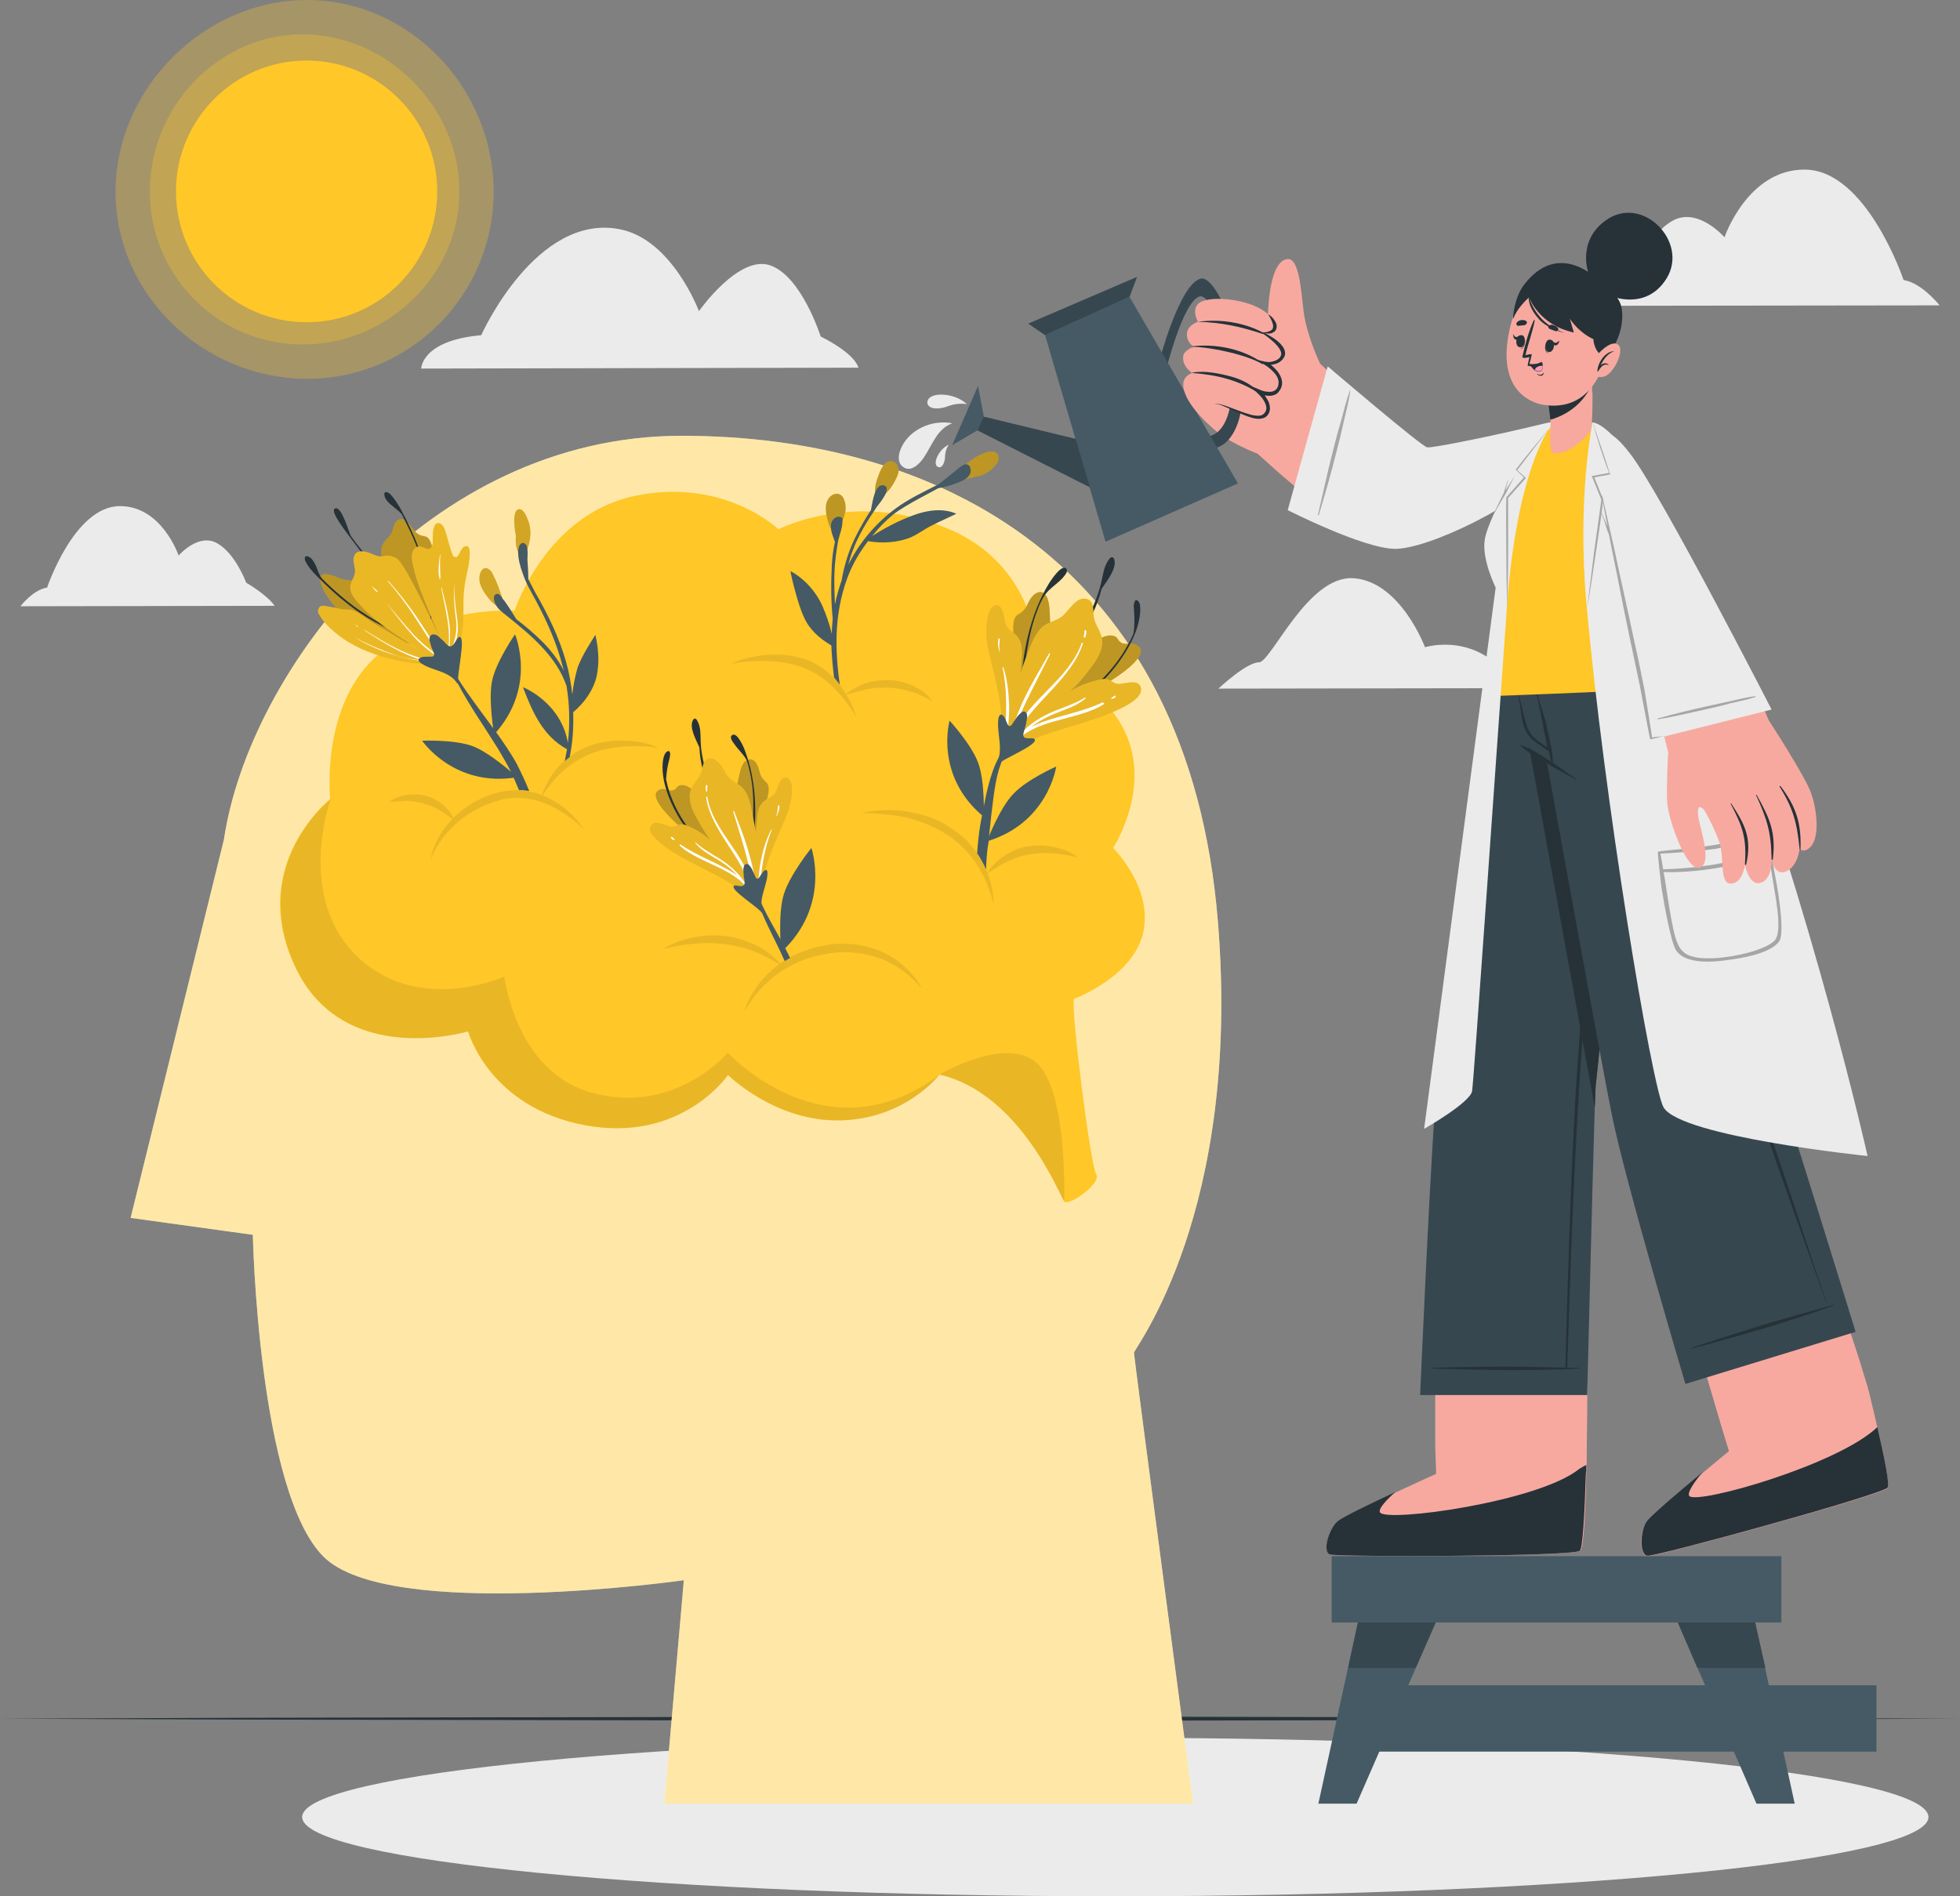 <svg width="403" height="390" viewBox="0 0 403 390" fill="none" xmlns="http://www.w3.org/2000/svg">
<rect x="0" y="0" width="403" height="390" fill="#808080" stroke="none"/>
<g clip-path="url(#clip0_208_2633)">
<path d="M327.719 62.894L398.799 62.803C398.799 62.803 395.236 58.225 391.398 57.585C391.398 57.585 383.815 34.972 371.116 34.88C359.33 34.789 354.579 48.796 354.579 48.796C354.579 48.796 349.098 42.479 343.89 45.408C338.682 48.338 335.759 56.578 335.759 56.578C335.759 56.578 329.911 59.69 327.719 62.894Z" fill="#EBEBEB"/>
<path d="M176.51 75.62L86.609 75.803C86.609 75.803 86.609 70.035 98.943 68.937C98.943 68.937 110.181 43.761 127.448 47.148C138.229 49.254 143.711 63.993 143.711 63.993C143.711 63.993 151.842 52.366 158.329 54.563C164.816 56.761 168.744 69.211 168.744 69.211C168.744 69.211 175.505 72.416 176.51 75.62Z" fill="#EBEBEB"/>
<path d="M311.637 141.535L250.516 141.627C250.516 141.627 256.271 136.225 258.83 136.225C261.388 136.225 268.879 118.19 278.381 118.923C287.974 119.655 292.999 133.113 292.999 133.113C292.999 133.113 304.694 129.451 311.637 141.535Z" fill="#EBEBEB"/>
<path d="M56.462 124.598L4.203 124.69C4.203 124.69 6.761 121.303 9.685 120.845C9.685 120.845 15.258 104.183 24.577 104.091C33.256 104 36.728 114.253 36.728 114.253C36.728 114.253 40.748 109.584 44.585 111.69C48.423 113.796 50.615 119.838 50.615 119.838C50.615 119.838 54.909 122.31 56.462 124.598Z" fill="#EBEBEB"/>
<path d="M0 353.472L50.341 353.289L100.773 353.197L201.546 353.014L302.319 353.197L352.659 353.289L403 353.472L352.659 353.655L302.319 353.747L201.546 353.93L100.773 353.747L50.341 353.655L0 353.472Z" fill="#263238"/>
<path d="M229.318 390C321.657 390 396.512 382.704 396.512 373.704C396.512 364.704 321.657 357.408 229.318 357.408C136.98 357.408 62.125 364.704 62.125 373.704C62.125 382.704 136.98 390 229.318 390Z" fill="#EBEBEB"/>
<g opacity="0.3">
<path d="M101.503 39.458C101.503 60.697 84.327 77.908 63.131 77.908C41.935 77.908 23.754 60.697 23.754 39.458C23.754 18.218 41.935 0 63.131 0C84.327 0 101.503 18.218 101.503 39.458Z" fill="#FFC727"/>
</g>
<g opacity="0.3">
<path d="M62.218 70.859C44.859 70.859 30.789 56.761 30.789 39.366C30.789 21.972 44.859 7.049 62.218 7.049C79.577 7.049 94.469 21.972 94.469 39.366C94.469 56.761 79.577 70.859 62.218 70.859Z" fill="#FFC727"/>
</g>
<path d="M63.04 66.282C77.875 66.282 89.901 54.231 89.901 39.366C89.901 24.501 77.875 12.451 63.04 12.451C48.206 12.451 36.18 24.501 36.18 39.366C36.18 54.231 48.206 66.282 63.04 66.282Z" fill="#FFC727"/>
<path d="M140.606 325L136.586 370.958H245.307C245.307 370.958 233.156 279.042 233.156 278.219C233.156 277.395 255.266 249.289 250.423 189.599C244.393 115.261 192.408 89.627 140.149 89.627C87.798 89.627 51.162 138.057 46.045 172.662L26.859 250.479L51.984 253.958C51.984 253.958 53.08 306.69 66.511 320.148C79.941 333.606 140.606 325 140.606 325Z" fill="white"/>
<path opacity="0.41" d="M140.606 325L136.586 370.958H245.307C245.307 370.958 233.156 279.042 233.156 278.219C233.156 277.395 255.266 249.289 250.423 189.599C244.393 115.261 192.408 89.627 140.149 89.627C87.798 89.627 51.162 138.057 46.045 172.662L26.859 250.479L51.984 253.958C51.984 253.958 53.08 306.69 66.511 320.148C79.941 333.606 140.606 325 140.606 325Z" fill="#FFC727"/>
<path d="M235.077 191.704C233.067 200.951 220.825 205.437 220.825 205.437C220.094 207.085 224.205 239.676 225.393 241.507C226.58 243.338 219.728 248.19 218.815 247.092C217.901 245.993 209.861 224.845 193.142 221C192.959 221.275 186.107 230.063 172.859 230.43C159.429 230.796 149.653 221.092 149.653 221.092C149.653 221.092 140.151 235.099 120.326 231.437C100.5 227.775 96.206 212.12 96.206 212.12C96.206 212.12 70.533 219.901 60.666 198.845C53.083 182.732 61.397 171.014 65.691 166.437C66.879 165.155 67.792 164.423 67.884 164.331C67.884 164.331 65.782 144.831 77.842 134.578C89.902 124.324 105.799 125.606 105.799 125.606C105.799 125.606 112.195 105.831 130.558 101.986C148.922 98.141 160.068 108.852 160.068 108.852C160.068 108.852 175.691 100.704 194.786 108.669C213.881 116.634 213.333 135.676 213.333 135.676C213.333 135.676 227.22 140.254 231.788 151.606C236.356 162.958 228.864 174.401 228.864 174.401C228.864 174.401 237.087 182.458 235.077 191.704Z" fill="#FFC727"/>
<g opacity="0.1">
<path d="M193.235 221C193.053 221.275 186.201 230.063 172.953 230.43C159.523 230.796 149.747 221.092 149.747 221.092C149.747 221.092 140.245 235.099 120.42 231.437C100.594 227.775 96.3 212.12 96.3 212.12C96.3 212.12 70.627 219.901 60.76 198.845C53.177 182.732 61.491 171.014 65.785 166.437L67.978 164.331C67.886 164.697 60.851 184.289 73.276 196.556C85.885 208.916 103.7 200.859 103.7 200.859C103.7 200.859 105.984 220.268 121.425 224.662C138.601 229.606 149.656 216.514 149.656 216.514C149.656 216.514 169.847 238.578 193.235 221Z" fill="#222221"/>
</g>
<path opacity="0.1" d="M218.813 247.092C217.9 245.993 209.86 224.845 193.141 221C193.141 221 206.845 212.944 213.149 218.62C219.544 224.296 218.813 247.092 218.813 247.092Z" fill="#222221"/>
<path d="M200.635 94.021C201.64 93.472 203.193 92.648 204.381 92.923C205.294 93.106 205.477 94.113 205.203 94.845C204.746 95.944 203.467 96.951 202.371 97.5C201.731 97.866 201.092 97.958 200.452 98.049C199.721 98.324 198.899 98.507 198.168 98.416C198.077 98.416 198.077 98.416 197.985 98.416C197.894 98.416 197.803 98.416 197.803 98.324H197.711C195.701 97.409 199.904 94.388 200.635 94.021Z" fill="#FFC727"/>
<path opacity="0.3" d="M200.635 94.021C201.64 93.472 203.193 92.648 204.381 92.923C205.294 93.106 205.477 94.113 205.203 94.845C204.746 95.944 203.467 96.951 202.371 97.5C201.731 97.866 201.092 97.958 200.452 98.049C199.721 98.324 198.899 98.507 198.168 98.416C198.077 98.416 198.077 98.416 197.985 98.416C197.894 98.416 197.803 98.416 197.803 98.324H197.711C195.701 97.409 199.904 94.388 200.635 94.021Z" fill="#222221"/>
<path d="M180.625 97.775C180.169 98.965 179.438 101.162 180.351 102.352C180.443 102.535 180.625 102.627 180.808 102.535C181.356 102.444 181.722 101.986 182.087 101.528C183.275 100.43 184.189 98.782 184.645 97.5C185.011 96.493 184.463 94.845 183.092 94.845C181.722 94.937 180.991 96.768 180.625 97.775Z" fill="#FFC727"/>
<path opacity="0.3" d="M180.625 97.775C180.169 98.965 179.438 101.162 180.351 102.352C180.443 102.535 180.625 102.627 180.808 102.535C181.356 102.444 181.722 101.986 182.087 101.528C183.275 100.43 184.189 98.782 184.645 97.5C185.011 96.493 184.463 94.845 183.092 94.845C181.722 94.937 180.991 96.768 180.625 97.775Z" fill="#222221"/>
<path d="M170.486 108.028C170.851 109.035 171.947 110.317 172.587 108.761C172.587 108.669 172.587 108.578 172.587 108.486C173.501 106.655 174.414 104.641 173.501 102.627C172.952 101.254 171.491 101.254 170.577 102.261C169.207 103.725 169.937 106.289 170.486 108.028Z" fill="#FFC727"/>
<path opacity="0.3" d="M170.486 108.028C170.851 109.035 171.947 110.317 172.587 108.761C172.587 108.669 172.587 108.578 172.587 108.486C173.501 106.655 174.414 104.641 173.501 102.627C172.952 101.254 171.491 101.254 170.577 102.261C169.207 103.725 169.937 106.289 170.486 108.028Z" fill="#222221"/>
<path d="M198.624 98.416C197.07 99.514 193.873 100.247 192.868 100.43C192.502 100.705 186.015 103.909 183.64 105.831C182.087 107.113 180.625 108.578 179.346 110.226C182.087 108.486 184.919 107.022 187.934 105.923C190.675 104.916 193.873 104.458 196.614 105.648C196.614 105.74 193.05 107.296 191.497 108.12C190.035 108.853 188.756 109.86 187.295 110.5C184.645 111.599 181.447 111.782 178.615 111.324C178.615 111.324 178.524 111.324 178.524 111.233C176.697 113.613 175.143 116.268 174.138 119.106C171.489 126.43 171.672 133.845 172.677 140.803C172.585 140.712 172.494 140.529 172.402 140.437C172.128 140.071 171.763 139.705 171.489 139.338C171.215 137.141 171.032 135.036 170.941 132.838V132.747C168.474 131.282 166.464 129.543 165.276 126.888C163.906 123.958 162.444 117.458 162.535 117.458C165.459 119.014 167.926 121.853 169.205 124.874C169.936 126.613 170.575 128.444 171.032 130.367C171.032 129.36 171.123 128.261 171.215 127.254C170.849 123.592 170.849 119.93 171.032 116.268C171.123 114.62 171.306 113.064 171.672 111.507C171.397 110.5 170.849 109.493 170.849 108.395C170.849 108.029 170.849 107.662 171.032 107.296C171.397 106.564 172.128 106.014 172.951 106.381C173.133 106.472 173.133 106.564 173.225 106.655C173.225 106.838 173.225 107.022 173.225 107.205C173.225 108.578 172.585 110.043 172.311 111.324C171.946 113.43 171.672 115.536 171.58 117.641C171.489 119.93 171.58 122.127 171.672 124.324C172.037 122.585 172.494 120.937 173.042 119.381C173.59 116.176 174.595 112.972 176.057 110.134C176.971 108.303 177.976 106.564 179.072 104.916C179.255 104.092 179.437 102.444 179.986 101.162C180.351 100.338 180.808 99.789 181.447 99.789C182.452 99.881 182.452 100.522 182.178 101.345C181.721 102.536 180.442 104 180.26 104.275C178.341 107.113 176.514 110.043 175.326 113.247C174.961 114.162 174.687 115.169 174.412 116.176C176.697 111.599 179.986 107.662 184.188 104.55C186.929 102.536 189.944 101.162 192.959 99.606C194.329 98.599 195.609 97.5 196.979 96.402C197.436 96.036 197.984 95.578 198.532 95.486C198.806 95.486 199.08 95.578 199.354 95.853C199.903 97.043 199.446 97.775 198.624 98.416Z" fill="#455A64"/>
<g opacity="0.1">
<path d="M150.383 136.5C152.758 135.402 155.316 134.852 157.966 134.669C159.245 134.578 160.615 134.669 161.986 134.761C163.356 134.944 164.635 135.31 165.914 135.676C167.194 136.226 168.381 136.866 169.478 137.69C170.574 138.514 171.579 139.43 172.401 140.528C174.046 142.634 175.325 144.923 176.056 147.486C174.777 145.289 173.223 143.183 171.396 141.444C169.66 139.704 167.559 138.24 165.275 137.324C162.991 136.5 160.524 136.043 157.966 135.951C155.499 135.859 152.941 136.043 150.383 136.5Z" fill="#222221"/>
<path d="M191.68 144.19C190.219 143.366 188.848 142.725 187.386 142.268C185.925 141.81 184.463 141.535 182.91 141.444C182.544 141.352 182.179 141.444 181.813 141.444C181.448 141.444 181.082 141.444 180.717 141.444L179.529 141.535C179.164 141.627 178.798 141.627 178.433 141.718L177.885 141.81L177.337 141.993L176.149 142.268C175.418 142.451 174.596 142.725 173.773 142.908C174.413 142.451 175.053 141.901 175.783 141.535C176.514 141.169 177.245 140.711 178.067 140.528C178.433 140.437 178.89 140.254 179.255 140.162L180.534 139.979C180.991 139.887 181.357 139.887 181.813 139.887C182.27 139.887 182.636 139.796 183.092 139.887C184.828 139.979 186.473 140.437 187.935 141.169C189.396 141.81 190.767 142.817 191.68 144.19Z" fill="#222221"/>
</g>
<path d="M227.499 140.529C224.85 142.085 222.109 143.367 219.277 144.557C218.089 145.015 216.627 145.838 215.074 146.205C214.252 146.388 213.429 146.388 212.698 146.113C212.333 146.113 211.968 145.838 211.602 145.472C211.511 145.381 211.511 145.289 211.511 145.198C210.323 144.099 209.958 142.36 209.592 140.803C208.861 137.599 208.404 134.303 208.404 131.008C208.404 129.817 208.13 128.261 208.679 127.071C209.044 126.43 209.409 126.339 209.958 125.972C211.237 125.057 211.237 123.867 212.15 122.768C212.607 122.219 213.338 121.669 214.069 121.761C215.988 122.127 215.805 125.881 215.896 127.254C216.17 130.092 216.17 132.93 215.896 135.768C215.713 138.24 215.439 140.895 214.708 143.367C217.267 139.43 220.464 135.951 223.936 133.022C225.215 131.923 227.225 130.184 229.144 130.824C229.875 131.099 229.783 131.648 230.331 132.015C231.336 132.838 232.433 132.015 233.529 132.564C237.549 134.395 228.87 139.796 227.499 140.529Z" fill="#FFC727"/>
<path opacity="0.3" d="M227.499 140.529C224.85 142.085 222.109 143.367 219.277 144.557C218.089 145.015 216.627 145.838 215.074 146.205C214.252 146.388 213.429 146.388 212.698 146.113C212.333 146.113 211.968 145.838 211.602 145.472C211.511 145.381 211.511 145.289 211.511 145.198C210.323 144.099 209.958 142.36 209.592 140.803C208.861 137.599 208.404 134.303 208.404 131.008C208.404 129.817 208.13 128.261 208.679 127.071C209.044 126.43 209.409 126.339 209.958 125.972C211.237 125.057 211.237 123.867 212.15 122.768C212.607 122.219 213.338 121.669 214.069 121.761C215.988 122.127 215.805 125.881 215.896 127.254C216.17 130.092 216.17 132.93 215.896 135.768C215.713 138.24 215.439 140.895 214.708 143.367C217.267 139.43 220.464 135.951 223.936 133.022C225.215 131.923 227.225 130.184 229.144 130.824C229.875 131.099 229.783 131.648 230.331 132.015C231.336 132.838 232.433 132.015 233.529 132.564C237.549 134.395 228.87 139.796 227.499 140.529Z" fill="#222221"/>
<path d="M224.667 126.155C221.835 131.923 218.546 137.599 215.805 143.458C215.714 143.641 215.531 143.458 215.531 143.367C217.724 137.965 220.556 133.021 223.206 127.895C224.576 125.331 225.672 122.768 226.403 119.93C226.86 118.007 226.952 116.268 228.231 114.803C228.413 114.529 228.87 114.529 229.053 114.895C229.784 116.726 227.682 119.381 226.495 121.12C226.038 122.86 225.49 124.507 224.667 126.155Z" fill="#263238"/>
<path d="M213.337 125.423C211.236 130.733 210.779 136.592 210.14 142.177C210.14 142.268 209.957 142.268 209.957 142.177C210.048 134.67 211.784 126.339 215.713 119.93C216.078 119.381 218.362 115.81 219.276 117.001C219.733 117.641 218.636 118.648 218.362 119.015C217.175 120.205 215.804 121.029 214.799 122.402C214.16 123.409 213.703 124.416 213.337 125.423Z" fill="#263238"/>
<path d="M234.259 127.254C233.802 129.818 232.614 132.198 231.244 134.395C228.32 139.064 224.117 142.818 219.732 146.022C219.641 146.113 219.458 145.93 219.641 145.839C223.843 142.451 228.046 138.881 230.97 134.212C231.701 133.022 232.431 131.74 232.98 130.458C232.98 130.367 233.071 130.275 233.071 130.184C233.071 130.184 233.071 130.184 233.071 130.092C233.345 128.444 233.254 127.071 233.162 125.423C233.071 124.691 233.071 124.05 233.436 123.501C233.436 123.409 233.528 123.409 233.619 123.409C234.807 123.592 234.441 126.339 234.259 127.254Z" fill="#263238"/>
<path d="M231.608 145.106C225.944 148.219 219.274 149.317 213.335 151.698C211.965 152.247 210.686 152.888 209.316 153.529C208.95 153.712 208.493 153.986 208.036 154.17C207.762 154.261 207.488 154.353 207.214 154.261C207.123 154.261 206.94 154.17 206.849 154.17C206.392 153.895 206.301 153.529 206.209 153.071C206.026 152.247 206.209 151.332 206.301 150.324C206.209 149.317 206.026 148.402 205.935 147.486C205.844 146.205 205.661 145.015 205.478 143.733C205.022 141.078 204.382 138.515 203.742 135.86C203.194 133.663 202.646 131.374 202.829 129.085C202.92 127.895 203.012 125.606 204.108 124.782C205.113 124.05 205.752 124.691 206.118 125.606C206.483 126.43 206.483 127.437 206.757 128.261C207.214 129.543 207.945 129.726 208.859 130.55C210.046 131.648 210.229 133.296 210.138 134.853C210.046 136.043 209.955 137.324 209.772 138.515C210.138 137.416 210.595 136.317 210.96 135.219C211.691 133.296 212.513 130.916 213.884 129.36C214.34 128.81 214.889 128.444 215.528 128.17C216.99 127.529 218.086 127.254 219.183 125.972C220.188 124.874 221.467 122.86 223.203 123.134C224.939 123.409 224.756 125.148 224.847 126.43C225.03 128.902 227.04 130.184 226.583 132.839C226.218 135.036 224.664 136.867 223.385 138.515C222.38 139.796 221.284 141.078 220.005 142.177C221.649 141.17 223.385 140.437 225.213 139.979C225.944 139.796 226.857 139.522 227.679 139.705C228.867 139.979 228.958 140.803 230.42 140.62C231.517 140.529 233.983 139.705 234.532 141.261C235.171 143.001 232.704 144.465 231.608 145.106Z" fill="#FFC727"/>
<path opacity="0.1" d="M231.608 145.106C225.944 148.219 219.274 149.317 213.335 151.698C211.965 152.247 210.686 152.888 209.316 153.529C208.95 153.712 208.493 153.986 208.036 154.17C207.762 154.261 207.488 154.353 207.214 154.261C207.123 154.261 206.94 154.17 206.849 154.17C206.392 153.895 206.301 153.529 206.209 153.071C206.026 152.247 206.209 151.332 206.301 150.324C206.209 149.317 206.026 148.402 205.935 147.486C205.844 146.205 205.661 145.015 205.478 143.733C205.022 141.078 204.382 138.515 203.742 135.86C203.194 133.663 202.646 131.374 202.829 129.085C202.92 127.895 203.012 125.606 204.108 124.782C205.113 124.05 205.752 124.691 206.118 125.606C206.483 126.43 206.483 127.437 206.757 128.261C207.214 129.543 207.945 129.726 208.859 130.55C210.046 131.648 210.229 133.296 210.138 134.853C210.046 136.043 209.955 137.324 209.772 138.515C210.138 137.416 210.595 136.317 210.96 135.219C211.691 133.296 212.513 130.916 213.884 129.36C214.34 128.81 214.889 128.444 215.528 128.17C216.99 127.529 218.086 127.254 219.183 125.972C220.188 124.874 221.467 122.86 223.203 123.134C224.939 123.409 224.756 125.148 224.847 126.43C225.03 128.902 227.04 130.184 226.583 132.839C226.218 135.036 224.664 136.867 223.385 138.515C222.38 139.796 221.284 141.078 220.005 142.177C221.649 141.17 223.385 140.437 225.213 139.979C225.944 139.796 226.857 139.522 227.679 139.705C228.867 139.979 228.958 140.803 230.42 140.62C231.517 140.529 233.983 139.705 234.532 141.261C235.171 143.001 232.704 144.465 231.608 145.106Z" fill="#222221"/>
<path d="M205.66 135.677C205.752 135.677 205.752 135.768 205.66 135.677V135.677Z" fill="#F1D1C5"/>
<path d="M226.952 144.832C221.379 148.402 211.786 147.67 208.04 153.712C208.04 153.803 208.04 153.895 208.04 153.986C207.766 154.078 207.492 154.17 207.217 154.078C206.395 151.972 206.761 149.592 206.852 147.395C206.943 144.008 206.852 140.62 206.121 137.233C206.121 137.141 206.212 137.141 206.304 137.233C207.126 139.796 207.4 142.451 207.492 145.198C207.583 147.944 206.852 151.24 207.583 153.895C207.583 153.803 207.583 153.712 207.674 153.62C207.674 150.508 208.953 147.395 210.141 144.648C211.786 141.078 213.796 137.782 215.714 134.395C215.806 134.303 215.988 134.395 215.897 134.578C214.252 137.874 212.516 141.17 210.872 144.557C209.958 146.571 208.953 148.677 208.405 150.965C211.511 143.824 219.825 139.705 222.384 132.289C222.475 132.106 222.749 132.198 222.658 132.381C220.008 140.254 211.603 144.74 208.405 152.247C208.862 151.606 209.502 151.148 210.141 150.599C211.511 149.226 212.973 148.127 214.709 147.212C217.45 145.747 220.465 145.106 223.115 143.458C223.206 143.367 223.297 143.55 223.206 143.641C221.196 145.381 218.546 146.022 216.08 147.12C214.618 147.761 213.247 148.585 211.968 149.501C212.791 149.134 213.613 148.768 214.344 148.493C218.455 147.029 222.658 146.388 226.678 144.465C227.043 144.557 227.134 144.74 226.952 144.832Z" fill="white"/>
<path d="M205.298 131.374C205.115 132.289 205.207 133.021 205.481 133.937C205.481 134.029 205.572 134.029 205.572 133.937C205.39 133.113 205.481 132.289 205.572 131.465C205.572 131.282 205.298 131.282 205.298 131.374Z" fill="white"/>
<path d="M223.023 129.634C222.931 130.092 222.931 130.55 222.84 131.007C222.84 131.19 223.023 131.19 223.114 131.099C223.297 130.641 223.479 130.092 223.297 129.634C223.205 129.543 223.023 129.543 223.023 129.634Z" fill="white"/>
<path d="M229.146 143.092C228.963 143.275 228.689 143.366 228.507 143.549C228.415 143.641 228.507 143.733 228.598 143.733C228.872 143.733 229.146 143.549 229.42 143.366C229.42 143.275 229.329 143 229.146 143.092Z" fill="white"/>
<path d="M205.297 150.416C205.479 152.521 206.028 154.81 204.931 157.007C204.84 157.19 205.023 157.373 205.114 157.19C206.21 156.092 213.062 153.345 212.788 152.155C212.606 151.423 210.687 152.338 210.413 151.331C210.322 150.874 210.687 150.05 210.778 149.592C210.961 149.043 211.052 148.402 211.144 147.852C211.235 147.303 211.235 146.662 210.778 146.388C210.23 146.113 209.682 146.845 209.225 147.303C208.951 147.669 208.677 148.127 208.403 148.493C208.129 148.951 207.672 149.775 207.215 149.043C206.85 148.402 206.758 147.669 206.21 147.12C204.931 146.204 205.205 149.775 205.297 150.416Z" fill="#455A64"/>
<path d="M202.737 178.796C202.463 178.155 202.189 177.606 201.824 176.965C201.55 176.507 201.276 175.958 200.91 175.5C200.91 175.134 201.002 174.676 201.002 174.31C201.184 172.113 201.458 169.916 201.915 167.719C202.007 167.078 202.098 166.529 202.281 165.888C202.555 164.423 202.829 163.05 203.194 161.676C203.742 159.571 204.382 157.557 205.387 155.726C205.752 155.085 206.118 154.444 206.575 153.895C206.666 153.712 206.849 153.529 206.94 153.437C207.031 153.254 207.214 153.071 207.397 152.979C207.488 152.888 207.58 152.705 207.762 152.613C207.762 152.613 207.762 152.613 207.854 152.522C208.036 152.338 208.219 152.613 208.128 152.705C208.036 152.888 207.945 152.979 207.762 153.162C207.671 153.254 207.58 153.345 207.58 153.437C207.488 153.62 207.306 153.803 207.214 153.986C207.214 154.078 207.123 154.169 207.123 154.261C206.575 155.085 206.209 156 205.844 156.916C204.565 160.303 204.291 164.057 203.834 167.536C203.651 169.275 203.468 170.923 203.286 172.662C203.286 172.845 203.286 172.937 203.286 173.12C202.92 174.86 202.829 176.874 202.737 178.796Z" fill="#455A64"/>
<path d="M202.281 167.993C202.281 167.993 202.555 160.578 201.094 156.824C199.723 153.071 195.246 148.219 195.246 148.219C195.246 148.219 192.049 159.571 202.281 167.993Z" fill="#455A64"/>
<path d="M202.922 173.029C202.922 173.029 205.571 166.071 208.404 163.233C211.144 160.303 217.174 157.648 217.174 157.648C217.174 157.648 215.53 169.275 202.922 173.029Z" fill="#455A64"/>
<g opacity="0.1">
<path d="M177.062 167.261C180.077 166.528 183.275 166.437 186.381 166.895C189.488 167.352 192.594 168.359 195.244 170.099C196.523 171.014 197.893 171.93 198.99 173.12C200.086 174.31 201.091 175.592 201.822 176.965C203.375 179.711 204.289 182.824 204.289 185.937C203.558 182.916 202.37 180.169 200.725 177.606C199.081 175.134 196.888 173.028 194.421 171.472C193.782 171.106 193.142 170.74 192.503 170.373C191.863 170.099 191.132 169.733 190.493 169.458C189.122 168.817 187.661 168.542 186.199 168.085C183.184 167.535 180.169 167.169 177.062 167.261Z" fill="#222221"/>
<path d="M221.647 176.324C220.003 175.958 218.358 175.683 216.714 175.5C215.069 175.408 213.425 175.408 211.871 175.683C211.049 175.775 210.318 176.049 209.496 176.232C208.765 176.507 207.943 176.782 207.212 177.148C205.75 177.789 204.38 178.796 202.918 179.711C203.832 178.246 205.019 176.873 206.572 175.958C207.303 175.408 208.126 175.134 208.948 174.676C209.77 174.401 210.684 174.127 211.506 174.035C213.242 173.761 215.069 173.852 216.805 174.218C218.541 174.584 220.185 175.225 221.647 176.324Z" fill="#222221"/>
</g>
<path d="M70.807 126.705C74.279 129.543 78.755 130.733 82.958 132.015C84.146 132.381 85.334 132.747 86.43 133.205C87.252 133.479 88.166 133.754 88.988 133.571C90.541 133.296 90.633 131.923 90.633 130.55C90.633 130.092 90.633 129.726 90.633 129.268C90.633 129.177 90.633 129.085 90.633 128.993C90.633 128.902 90.633 128.902 90.541 128.81C90.541 128.261 90.45 127.803 90.45 127.346C90.267 124.599 89.993 121.853 89.719 119.198C89.536 117.001 89.445 114.712 88.897 112.606C88.714 111.874 88.44 110.867 87.709 110.409C87.252 110.226 86.795 110.226 86.339 110.043C85.973 109.86 85.608 109.585 85.334 109.31C84.603 108.486 83.232 106.106 81.862 106.93C81.131 107.296 80.948 108.212 80.766 108.944C80.491 109.951 79.76 110.592 79.121 111.324C78.025 112.698 78.299 114.437 78.938 115.993C79.669 118.008 80.857 119.839 82.136 121.486C83.415 123.226 84.785 124.965 86.064 126.705C86.795 127.712 87.435 128.719 88.075 129.726C88.349 130.275 88.623 130.733 88.897 131.282C89.079 131.648 89.262 132.015 89.354 132.472C87.892 130.458 86.064 128.81 84.329 126.979C82.501 125.148 80.857 122.951 78.755 121.395C77.202 120.205 75.375 119.381 73.365 119.381C72.177 119.381 71.172 119.381 70.076 119.015C69.162 118.648 68.157 118.191 67.153 118.099C64.96 117.824 66.056 120.388 66.513 121.395C67.701 123.409 69.071 125.24 70.807 126.705Z" fill="#FFC727"/>
<path opacity="0.3" d="M70.807 126.705C74.279 129.543 78.755 130.733 82.958 132.015C84.146 132.381 85.334 132.747 86.43 133.205C87.252 133.479 88.166 133.754 88.988 133.571C90.541 133.296 90.633 131.923 90.633 130.55C90.633 130.092 90.633 129.726 90.633 129.268C90.633 129.177 90.633 129.085 90.633 128.993C90.633 128.902 90.633 128.902 90.541 128.81C90.541 128.261 90.45 127.803 90.45 127.346C90.267 124.599 89.993 121.853 89.719 119.198C89.536 117.001 89.445 114.712 88.897 112.606C88.714 111.874 88.44 110.867 87.709 110.409C87.252 110.226 86.795 110.226 86.339 110.043C85.973 109.86 85.608 109.585 85.334 109.31C84.603 108.486 83.232 106.106 81.862 106.93C81.131 107.296 80.948 108.212 80.766 108.944C80.491 109.951 79.76 110.592 79.121 111.324C78.025 112.698 78.299 114.437 78.938 115.993C79.669 118.008 80.857 119.839 82.136 121.486C83.415 123.226 84.785 124.965 86.064 126.705C86.795 127.712 87.435 128.719 88.075 129.726C88.349 130.275 88.623 130.733 88.897 131.282C89.079 131.648 89.262 132.015 89.354 132.472C87.892 130.458 86.064 128.81 84.329 126.979C82.501 125.148 80.857 122.951 78.755 121.395C77.202 120.205 75.375 119.381 73.365 119.381C72.177 119.381 71.172 119.381 70.076 119.015C69.162 118.648 68.157 118.191 67.153 118.099C64.96 117.824 66.056 120.388 66.513 121.395C67.701 123.409 69.071 125.24 70.807 126.705Z" fill="#222221"/>
<path d="M88.349 130.184C88.806 127.162 88.806 124.141 88.349 121.12C87.526 115.353 85.151 109.86 82.41 104.733C81.771 103.634 81.131 102.536 80.218 101.62C79.852 101.254 78.939 100.888 79.03 101.712C79.03 102.536 79.852 103.36 80.4 103.817C81.131 104.458 81.953 105.007 82.593 105.74C83.05 106.655 83.507 107.571 83.963 108.486C85.06 110.775 86.065 113.155 86.796 115.627C88.257 120.388 88.897 125.423 88.349 130.184C88.349 130.275 88.257 130.275 88.349 130.184Z" fill="#263238"/>
<path d="M87.709 131.557C84.694 131.099 81.862 130.275 79.03 128.902C73.731 126.43 69.163 122.585 65.143 118.465C64.229 117.55 63.407 116.634 62.859 115.536C62.585 115.078 62.493 114.163 63.316 114.437C64.138 114.712 64.595 115.627 64.96 116.36C65.326 117.275 65.6 118.282 66.239 119.015C66.97 119.747 67.701 120.479 68.432 121.12C70.35 122.86 72.36 124.508 74.462 125.881C78.39 128.627 82.958 130.733 87.709 131.557Z" fill="#263238"/>
<path d="M72.727 111.508C74.28 113.613 75.924 115.627 77.569 117.641C80.95 121.67 84.513 125.423 88.258 129.085C88.258 129.085 88.35 129.085 88.258 128.993C84.604 125.331 81.132 121.395 77.843 117.458C76.199 115.444 74.554 113.43 73.001 111.416C72.727 110.958 72.361 110.592 72.087 110.134C71.539 108.761 71.174 107.479 70.534 106.198C70.26 105.557 69.438 104.092 68.798 104.641C67.885 105.282 71.174 109.402 72.727 111.508Z" fill="#263238"/>
<path d="M65.692 126.521C66.605 128.078 67.976 129.359 69.346 130.458C72.452 132.93 76.107 134.395 79.853 135.402C83.507 136.409 87.253 136.866 90.999 136.226H91.09H91.182C91.273 136.226 91.456 136.134 91.456 136.134C91.456 136.134 91.821 136.042 91.73 136.042C91.73 136.042 91.912 135.768 92.278 135.402C92.826 134.761 93.648 133.754 94.014 133.021C94.562 131.923 94.927 130.733 95.11 129.451C95.476 126.613 95.11 123.775 95.476 120.937C95.75 118.465 96.663 116.085 96.572 113.613C96.572 113.064 96.481 112.148 95.75 112.331C94.745 112.514 94.653 113.888 94.014 114.437C93.922 114.62 93.831 114.62 93.648 114.528C93.466 114.62 93.283 114.528 93.192 114.345C93.1 114.254 93.009 113.979 93.009 113.888C92.826 113.521 92.735 113.247 92.643 112.881C92.461 112.24 92.278 111.69 92.095 111.05C91.821 110.042 91.547 108.669 90.907 107.937C90.359 107.388 89.629 107.479 89.354 108.12C88.898 109.035 88.989 110.317 88.989 111.233C88.989 111.965 88.806 113.064 87.801 112.881C87.344 112.789 86.979 112.514 86.614 112.423C85.791 112.24 85.152 112.697 84.878 113.43C84.421 114.437 84.786 115.81 85.06 116.817C85.334 118.19 85.791 119.564 86.248 120.845C87.162 123.317 89.172 128.078 90.177 130.55C90.725 131.923 84.421 118.007 81.954 115.169C81.406 114.62 80.584 114.345 79.761 114.254C79.213 114.254 78.756 114.437 78.208 114.437C77.66 114.437 77.112 114.162 76.655 113.979C75.376 113.43 73.092 112.697 72.726 114.712C72.544 115.627 73.001 116.542 73.001 117.458C73.001 118.373 72.452 119.106 72.178 119.93C71.447 121.852 73.275 123.592 74.462 124.873C76.016 126.521 77.751 127.986 79.579 129.268C80.675 130.092 85.06 132.93 86.248 133.662C84.695 132.93 80.035 130 78.574 129.176C77.569 128.627 76.655 128.078 75.741 127.437C74.919 126.888 74.097 126.247 73.183 125.789C72.361 125.331 71.721 125.331 70.899 125.331C69.803 125.331 68.706 124.873 67.701 124.782C67.153 124.69 66.057 124.324 65.692 124.873C65.143 125.514 65.417 126.155 65.692 126.521Z" fill="#FFC727"/>
<path opacity="0.09" d="M65.692 126.521C66.605 128.078 67.976 129.359 69.346 130.458C72.452 132.93 76.107 134.395 79.853 135.402C83.507 136.409 87.253 136.866 90.999 136.226H91.09H91.182C91.273 136.226 91.456 136.134 91.456 136.134C91.456 136.134 91.821 136.042 91.73 136.042C91.73 136.042 91.912 135.768 92.278 135.402C92.826 134.761 93.648 133.754 94.014 133.021C94.562 131.923 94.927 130.733 95.11 129.451C95.476 126.613 95.11 123.775 95.476 120.937C95.75 118.465 96.663 116.085 96.572 113.613C96.572 113.064 96.481 112.148 95.75 112.331C94.745 112.514 94.653 113.888 94.014 114.437C93.922 114.62 93.831 114.62 93.648 114.528C93.466 114.62 93.283 114.528 93.192 114.345C93.1 114.254 93.009 113.979 93.009 113.888C92.826 113.521 92.735 113.247 92.643 112.881C92.461 112.24 92.278 111.69 92.095 111.05C91.821 110.042 91.547 108.669 90.907 107.937C90.359 107.388 89.629 107.479 89.354 108.12C88.898 109.035 88.989 110.317 88.989 111.233C88.989 111.965 88.806 113.064 87.801 112.881C87.344 112.789 86.979 112.514 86.614 112.423C85.791 112.24 85.152 112.697 84.878 113.43C84.421 114.437 84.786 115.81 85.06 116.817C85.334 118.19 85.791 119.564 86.248 120.845C87.162 123.317 89.172 128.078 90.177 130.55C90.725 131.923 84.421 118.007 81.954 115.169C81.406 114.62 80.584 114.345 79.761 114.254C79.213 114.254 78.756 114.437 78.208 114.437C77.66 114.437 77.112 114.162 76.655 113.979C75.376 113.43 73.092 112.697 72.726 114.712C72.544 115.627 73.001 116.542 73.001 117.458C73.001 118.373 72.452 119.106 72.178 119.93C71.447 121.852 73.275 123.592 74.462 124.873C76.016 126.521 77.751 127.986 79.579 129.268C80.675 130.092 85.06 132.93 86.248 133.662C84.695 132.93 80.035 130 78.574 129.176C77.569 128.627 76.655 128.078 75.741 127.437C74.919 126.888 74.097 126.247 73.183 125.789C72.361 125.331 71.721 125.331 70.899 125.331C69.803 125.331 68.706 124.873 67.701 124.782C67.153 124.69 66.057 124.324 65.692 124.873C65.143 125.514 65.417 126.155 65.692 126.521Z" fill="#222221"/>
<path d="M72.82 131.008C78.302 134.395 84.332 136.043 90.727 136.317H90.819C90.91 136.317 91.001 136.317 91.093 136.317H91.184H91.275C91.367 136.317 91.55 136.226 91.55 136.226C91.55 136.226 91.915 136.134 91.824 136.134C91.824 136.134 92.006 135.86 92.372 135.494C93.468 133.296 94.29 130.825 94.108 128.444C94.016 126.888 93.651 125.24 93.56 123.684C93.377 122.036 93.377 120.388 93.468 118.832C93.377 120.388 93.285 121.944 93.377 123.592C93.468 125.057 93.651 126.613 93.834 128.078C94.016 130.916 93.011 133.205 92.006 135.677C92.463 133.479 92.646 131.191 92.463 128.902C92.189 126.155 91.458 123.501 90.819 120.846C90.819 120.754 90.727 120.754 90.727 120.846C91.184 123.501 91.915 126.155 92.189 128.902C92.463 131.282 92.281 133.571 91.824 135.86C89.631 133.205 87.895 130.184 85.977 127.346C84.149 124.599 82.048 121.944 79.855 119.472C79.855 119.472 79.764 119.472 79.764 119.564C82.048 122.219 84.149 125.057 85.977 127.986C87.712 130.641 89.357 133.388 91.458 135.86C89.266 134.303 87.073 132.655 85.154 130.641C83.236 128.536 81.317 126.247 79.49 124.05C81.317 126.43 83.144 128.81 85.154 131.008C87.073 133.113 89.266 134.67 91.641 136.226C85.611 136.043 80.038 132.747 74.922 129.543C74.922 129.543 74.83 129.543 74.922 129.634C78.85 132.198 82.962 134.761 87.438 135.951C85.428 135.677 83.327 135.402 81.317 134.761C78.302 133.663 75.47 132.472 72.82 131.008C72.82 130.916 72.82 130.916 72.82 131.008Z" fill="white"/>
<path d="M90.455 114.162C90.455 114.071 90.638 114.071 90.546 114.162C90.364 115.81 90.546 117.367 90.546 119.015C90.546 119.106 90.364 119.106 90.364 119.015C89.998 117.367 90.272 115.719 90.455 114.162Z" fill="white"/>
<path d="M76.477 120.571C76.842 120.937 77.299 121.212 77.664 121.669C77.756 121.761 77.664 121.852 77.573 121.761C77.116 121.486 76.751 121.029 76.477 120.571C76.385 120.571 76.294 120.662 76.477 120.571Z" fill="white"/>
<path d="M72.912 128.353C73.094 128.536 73.368 128.627 73.551 128.81C73.643 128.902 73.551 128.994 73.46 128.902L72.912 128.353C72.912 128.261 72.82 128.353 72.912 128.353Z" fill="white"/>
<path d="M88.622 137.416C90.54 138.148 92.733 138.606 93.921 140.437C94.012 140.62 94.286 140.529 94.195 140.346C93.921 138.881 95.748 131.191 94.56 131.008C93.829 130.916 93.464 133.113 92.459 132.93C92.002 132.839 91.545 132.198 91.271 131.923C90.906 131.557 90.449 131.191 90.083 130.824C89.718 130.55 89.078 130.275 88.622 130.641C88.073 131.099 88.347 131.923 88.53 132.472C88.622 132.93 88.804 133.388 88.987 133.754C89.17 134.212 89.627 135.036 88.713 135.036C87.982 135.127 87.251 134.944 86.52 135.219C84.876 135.951 88.073 137.233 88.622 137.416Z" fill="#455A64"/>
<path d="M108.813 162.683L107.442 162.5C107.168 162.5 106.985 162.5 106.711 162.5C106.346 161.676 105.98 160.761 105.615 159.937C105.432 159.479 105.158 159.021 104.975 158.564C104.245 157.099 103.331 155.634 102.509 154.169C99.676 149.592 96.57 145.197 94.103 140.528C93.281 139.064 92.55 137.507 91.911 135.951C91.819 135.859 91.819 135.768 91.728 135.585C91.545 135.127 91.362 134.669 91.18 134.212C91.18 134.12 91.271 134.028 91.362 134.12C91.545 134.486 91.636 134.761 91.819 135.127C91.819 135.219 91.911 135.31 91.911 135.402C91.911 135.493 92.002 135.585 92.002 135.676C92.641 137.05 93.372 138.331 94.195 139.613C96.387 143.092 98.945 146.388 101.412 149.775C101.595 150.05 101.778 150.233 101.96 150.507C103.514 152.704 105.067 154.902 106.346 157.282C107.259 159.113 108.082 160.852 108.813 162.683Z" fill="#455A64"/>
<path d="M106.348 159.845C106.348 159.845 100.867 154.81 97.121 153.437C93.375 152.064 86.797 152.338 86.797 152.338C86.797 152.338 93.375 162.043 106.348 159.845Z" fill="#455A64"/>
<path d="M101.597 151.057C101.597 151.057 100.318 143.733 101.231 139.796C102.145 135.859 105.891 130.458 105.891 130.458C105.891 130.458 110.55 141.261 101.597 151.057Z" fill="#455A64"/>
<path d="M106.619 104.733C107.807 104.458 108.538 106.93 108.812 107.663C109.36 109.768 108.995 111.782 108.081 113.705C107.99 113.888 107.99 113.98 107.898 114.071C107.898 114.071 107.898 114.071 107.898 114.163L107.807 114.254C107.716 114.346 107.533 114.437 107.441 114.346C105.98 113.705 105.98 111.508 106.071 110.226C105.888 109.311 105.157 105.099 106.619 104.733Z" fill="#FFC727"/>
<path opacity="0.2" d="M106.619 104.733C107.807 104.458 108.538 106.93 108.812 107.663C109.36 109.768 108.995 111.782 108.081 113.705C107.99 113.888 107.99 113.98 107.898 114.071C107.898 114.071 107.898 114.071 107.898 114.163L107.807 114.254C107.716 114.346 107.533 114.437 107.441 114.346C105.98 113.705 105.98 111.508 106.071 110.226C105.888 109.311 105.157 105.099 106.619 104.733Z" fill="#222221"/>
<path d="M98.763 117.825C98.032 119.839 99.403 121.761 100.591 123.226C101.047 123.775 102.509 125.332 103.057 124.508C103.149 124.508 103.24 124.508 103.24 124.416C103.514 123.592 103.24 122.86 102.966 122.036C102.509 120.754 102.052 119.473 101.413 118.282C100.956 116.909 99.403 116.085 98.763 117.825Z" fill="#FFC727"/>
<path opacity="0.2" d="M98.763 117.825C98.032 119.839 99.403 121.761 100.591 123.226C101.047 123.775 102.509 125.332 103.057 124.508C103.149 124.508 103.24 124.508 103.24 124.416C103.514 123.592 103.24 122.86 102.966 122.036C102.509 120.754 102.052 119.473 101.413 118.282C100.956 116.909 99.403 116.085 98.763 117.825Z" fill="#222221"/>
<path d="M122.699 138.972C122.059 141.902 120.14 144.557 117.856 146.479C117.948 149.592 117.765 152.705 117.125 155.726C116.76 156.001 116.395 156.275 116.12 156.55C116.303 155.726 116.395 154.994 116.577 154.17C116.577 154.17 116.577 154.17 116.577 154.078C111.644 151.423 109.451 146.388 107.532 141.353C107.715 141.353 115.39 144.557 116.76 152.796C117.217 148.951 117.125 144.923 116.486 141.078C114.385 134.944 109.177 130.641 104.152 126.613C103.33 125.972 102.325 125.24 101.868 124.233C101.868 124.141 101.777 124.141 101.777 124.05C101.594 123.592 101.32 122.494 101.959 122.219C102.599 121.853 103.147 122.768 103.421 123.226C103.512 123.317 103.512 123.409 103.604 123.409C104.517 124.691 105.34 125.972 106.162 127.346C108.081 128.81 109.908 130.367 111.552 132.015C113.288 133.754 114.841 135.768 115.938 137.965C115.846 137.599 115.755 137.325 115.664 136.958C114.476 132.289 112.466 127.803 110.182 123.501C109.177 121.67 108.081 119.839 107.441 117.825C106.984 116.634 106.527 114.895 106.527 113.522C106.527 113.156 106.619 112.789 106.71 112.423C106.984 111.691 107.624 111.325 108.172 112.057C108.355 112.332 108.446 112.698 108.446 113.064C108.537 113.796 108.446 114.529 108.446 115.078C108.537 116.451 108.629 117.825 108.629 119.106C109.086 120.022 109.542 120.846 109.999 121.761C112.649 126.339 114.933 131.008 116.395 136.134C117.034 138.332 117.4 140.529 117.674 142.817C117.856 141.078 118.222 139.247 118.679 137.599C119.409 135.036 122.424 130.641 122.424 130.55C122.333 130.55 123.612 134.487 122.699 138.972Z" fill="#455A64"/>
<g opacity="0.1">
<path d="M88.531 176.873C89.079 173.578 90.907 170.465 93.374 168.085C94.561 166.803 96.023 165.887 97.485 164.972C98.216 164.606 99.038 164.148 99.769 163.873L100.957 163.416L102.236 163.049C103.88 162.592 105.707 162.409 107.443 162.592L108.722 162.775C109.179 162.866 109.545 162.958 110.001 163.049L110.641 163.232L111.281 163.507C111.646 163.69 112.103 163.782 112.468 163.965C115.575 165.43 118.224 167.81 120.051 170.556C117.676 168.268 114.935 166.345 111.92 165.155C108.905 164.056 105.707 163.69 102.601 164.606C99.586 165.43 96.571 166.986 94.104 169.092C91.729 171.106 89.719 173.761 88.531 176.873Z" fill="#222221"/>
<path d="M135.399 153.803C133.023 153.437 130.648 153.345 128.272 153.528C125.988 153.712 123.613 154.169 121.511 154.993C119.41 155.817 117.4 157.099 115.664 158.655C113.928 160.212 112.467 162.134 111.188 164.148C111.918 161.859 113.106 159.662 114.751 157.74C115.573 156.824 116.578 156 117.583 155.268C118.588 154.536 119.776 153.986 120.872 153.528C123.247 152.613 125.714 152.247 128.181 152.338C130.739 152.338 133.206 152.796 135.399 153.803Z" fill="#222221"/>
<path d="M80.035 164.972C81.04 164.148 82.319 163.691 83.598 163.507C84.877 163.324 86.248 163.324 87.618 163.691C88.897 164.057 90.176 164.698 91.181 165.613C91.73 165.979 92.095 166.62 92.552 167.078C92.917 167.627 93.191 168.176 93.465 168.817C92.917 168.451 92.46 167.993 91.912 167.627C91.364 167.261 90.907 166.895 90.359 166.62C89.354 165.979 88.258 165.613 87.161 165.247C86.065 164.972 84.877 164.789 83.69 164.698C82.502 164.789 81.314 164.789 80.035 164.972Z" fill="#222221"/>
</g>
<g opacity="0.1">
<path d="M136.316 195.183C138.235 193.993 140.336 193.261 142.529 192.803C144.722 192.345 147.006 192.254 149.29 192.529C150.386 192.62 151.483 192.986 152.579 193.261C153.675 193.719 154.772 193.993 155.685 194.543C157.695 195.55 159.431 197.014 160.893 198.662C158.974 197.564 157.147 196.465 155.137 195.733C154.132 195.275 153.127 195 152.122 194.726C151.117 194.543 150.112 194.268 149.016 194.176C146.914 193.902 144.813 193.902 142.712 194.085C140.519 194.268 138.418 194.634 136.316 195.183Z" fill="#222221"/>
<path d="M153.129 207.909C154.317 204.43 156.601 201.226 159.616 198.845C162.539 196.374 166.285 195 170.031 194.359C173.777 193.719 177.705 194.176 181.269 195.733C183.004 196.465 184.649 197.564 186.019 198.845C187.39 200.127 188.669 201.592 189.491 203.24C188.303 201.775 187.024 200.585 185.471 199.486C184.009 198.479 182.456 197.564 180.72 197.014C179.076 196.465 177.34 196.007 175.513 195.916C175.056 195.824 174.599 195.824 174.234 195.824H172.863C171.95 195.916 171.127 195.916 170.214 196.099L168.935 196.374C168.752 196.374 168.478 196.465 168.295 196.465L167.656 196.648L166.376 197.014C165.92 197.197 165.554 197.289 165.097 197.472C164.275 197.747 163.453 198.205 162.631 198.571C161.9 199.028 161.077 199.395 160.347 199.944C157.423 201.958 154.956 204.705 153.129 207.909Z" fill="#222221"/>
<path d="M189.489 203.24C188.301 201.775 186.931 200.585 185.469 199.486C184.007 198.479 182.454 197.564 180.718 197.015C179.073 196.465 177.338 196.008 175.51 195.916C175.054 195.825 174.597 195.825 174.14 195.825H172.769C171.856 195.916 171.034 195.916 170.12 196.099L168.841 196.374C168.658 196.374 168.384 196.465 168.201 196.465L167.562 196.648L166.283 197.015C165.826 197.106 165.46 197.289 165.004 197.472C164.273 197.655 163.633 198.022 162.902 198.388C162.811 198.479 162.628 198.479 162.537 198.571C162.263 198.754 161.989 198.937 161.715 199.029C161.258 199.303 160.71 199.578 160.253 199.944C157.329 201.958 154.862 204.705 153.035 207.909C154.223 204.43 156.507 201.226 159.522 198.846C160.07 198.388 160.618 198.022 161.166 197.655C161.532 197.381 161.897 197.198 162.263 197.015C164.638 195.733 167.196 194.909 169.846 194.451C173.592 193.81 177.52 194.268 181.083 195.825C182.819 196.557 184.464 197.656 185.834 198.937C187.387 200.127 188.575 201.592 189.489 203.24Z" fill="#222221"/>
</g>
<path d="M139.97 170.191C141.98 171.93 144.173 173.486 146.365 174.86C147.279 175.409 148.467 176.324 149.654 176.874C150.385 177.148 151.025 177.331 151.664 177.148C151.938 177.148 152.304 177.057 152.669 176.782C152.761 176.691 152.761 176.691 152.761 176.599C153.948 175.867 154.497 174.402 155.045 173.12C156.141 170.465 157.055 167.719 157.603 164.972C157.786 163.965 158.242 162.684 157.968 161.585C157.786 160.944 157.42 160.853 157.055 160.395C156.141 159.479 156.232 158.381 155.684 157.282C155.41 156.733 154.862 156.092 154.131 156.184C152.395 156.184 152.03 159.479 151.756 160.578C151.116 162.958 150.659 165.339 150.477 167.81C150.294 169.916 150.111 172.296 150.294 174.402C148.741 170.74 146.457 167.261 143.99 164.148C143.076 163.05 141.615 161.219 139.879 161.493C139.239 161.585 139.148 162.134 138.691 162.409C137.686 162.958 136.864 162.043 135.859 162.317C132.296 163.416 138.965 169.275 139.97 170.191Z" fill="#FFC727"/>
<path opacity="0.3" d="M139.97 170.191C141.98 171.93 144.173 173.486 146.365 174.86C147.279 175.409 148.467 176.324 149.654 176.874C150.385 177.148 151.025 177.331 151.664 177.148C151.938 177.148 152.304 177.057 152.669 176.782C152.761 176.691 152.761 176.691 152.761 176.599C153.948 175.867 154.497 174.402 155.045 173.12C156.141 170.465 157.055 167.719 157.603 164.972C157.786 163.965 158.242 162.684 157.968 161.585C157.786 160.944 157.42 160.853 157.055 160.395C156.141 159.479 156.232 158.381 155.684 157.282C155.41 156.733 154.862 156.092 154.131 156.184C152.395 156.184 152.03 159.479 151.756 160.578C151.116 162.958 150.659 165.339 150.477 167.81C150.294 169.916 150.111 172.296 150.294 174.402C148.741 170.74 146.457 167.261 143.99 164.148C143.076 163.05 141.615 161.219 139.879 161.493C139.239 161.585 139.148 162.134 138.691 162.409C137.686 162.958 136.864 162.043 135.859 162.317C132.296 163.416 138.965 169.275 139.97 170.191Z" fill="#222221"/>
<path d="M144.536 158.381C146.089 163.782 148.007 169 149.469 174.402C149.469 174.493 149.743 174.493 149.743 174.31C148.738 169.458 147.002 164.697 145.541 159.937C144.81 157.557 144.17 155.176 144.079 152.704C143.987 151.057 144.17 149.5 143.257 148.035C143.074 147.761 142.708 147.669 142.526 148.035C141.612 149.5 143.074 152.064 143.805 153.712C143.896 155.268 144.079 156.824 144.536 158.381Z" fill="#263238"/>
<path d="M154.311 159.387C155.316 164.24 154.768 169.275 154.493 174.127C154.493 174.218 154.676 174.31 154.676 174.127C155.772 167.718 155.498 160.395 153.123 154.261C152.94 153.711 151.478 150.324 150.473 151.24C149.925 151.697 150.748 152.704 151.022 153.071C151.844 154.261 152.94 155.176 153.58 156.458C153.945 157.556 154.128 158.564 154.311 159.387Z" fill="#263238"/>
<path d="M136.223 157.831C136.223 160.028 136.862 162.317 137.684 164.331C139.512 168.726 142.435 172.571 145.816 175.958C145.907 176.049 145.998 175.866 145.998 175.866C142.892 172.296 139.877 168.634 138.141 164.24C137.684 163.141 137.319 161.951 137.045 160.669C137.045 160.578 137.045 160.486 136.954 160.395C136.954 160.395 136.954 160.395 136.954 160.303C137.045 158.838 137.228 157.648 137.593 156.275C137.776 155.634 137.959 154.627 137.502 154.444C136.314 154.627 136.223 157.007 136.223 157.831Z" fill="#263238"/>
<path d="M135.768 173.395C140.062 176.874 145.635 178.796 150.386 181.817C151.482 182.458 152.487 183.191 153.492 183.923C153.766 184.106 154.131 184.381 154.497 184.655C154.771 184.747 154.954 184.839 155.228 184.839C155.319 184.839 155.411 184.839 155.502 184.747C155.867 184.655 156.05 184.289 156.233 183.923C156.507 183.282 156.507 182.367 156.507 181.634C156.69 180.81 157.055 179.986 157.238 179.254C157.512 178.247 157.877 177.148 158.243 176.141C158.974 173.944 159.979 171.839 160.892 169.733C161.715 167.902 162.445 166.071 162.72 164.148C162.811 163.141 163.085 161.127 162.263 160.303C161.532 159.571 160.892 160.029 160.436 160.67C159.979 161.31 159.887 162.134 159.522 162.867C158.974 163.874 158.243 163.874 157.421 164.515C156.233 165.247 155.776 166.62 155.685 167.993C155.593 169.092 155.502 170.099 155.411 171.198C155.228 170.191 155.045 169.184 154.862 168.177C154.497 166.437 154.223 164.24 153.218 162.684C152.852 162.134 152.487 161.768 151.939 161.402C150.751 160.67 149.929 160.212 149.198 159.022C148.558 157.923 147.736 156.092 146.183 156C144.63 156 144.538 157.465 144.264 158.564C143.716 160.578 141.798 161.402 141.798 163.782C141.798 165.705 142.803 167.536 143.716 169.092C144.447 170.374 145.178 171.564 146 172.754C144.813 171.655 143.442 170.74 141.98 170.099C141.341 169.824 140.61 169.458 139.97 169.55C138.965 169.641 138.783 170.282 137.504 169.916C136.59 169.641 134.58 168.543 133.849 169.824C133.027 171.106 134.945 172.662 135.768 173.395Z" fill="#FFC727"/>
<path opacity="0.1" d="M135.768 173.395C140.062 176.874 145.635 178.796 150.386 181.817C151.482 182.458 152.487 183.191 153.492 183.923C153.766 184.106 154.131 184.381 154.497 184.655C154.771 184.747 154.954 184.839 155.228 184.839C155.319 184.839 155.411 184.839 155.502 184.747C155.867 184.655 156.05 184.289 156.233 183.923C156.507 183.282 156.507 182.367 156.507 181.634C156.69 180.81 157.055 179.986 157.238 179.254C157.512 178.247 157.877 177.148 158.243 176.141C158.974 173.944 159.979 171.839 160.892 169.733C161.715 167.902 162.445 166.071 162.72 164.148C162.811 163.141 163.085 161.127 162.263 160.303C161.532 159.571 160.892 160.029 160.436 160.67C159.979 161.31 159.887 162.134 159.522 162.867C158.974 163.874 158.243 163.874 157.421 164.515C156.233 165.247 155.776 166.62 155.685 167.993C155.593 169.092 155.502 170.099 155.411 171.198C155.228 170.191 155.045 169.184 154.862 168.177C154.497 166.437 154.223 164.24 153.218 162.684C152.852 162.134 152.487 161.768 151.939 161.402C150.751 160.67 149.929 160.212 149.198 159.022C148.558 157.923 147.736 156.092 146.183 156C144.63 156 144.538 157.465 144.264 158.564C143.716 160.578 141.798 161.402 141.798 163.782C141.798 165.705 142.803 167.536 143.716 169.092C144.447 170.374 145.178 171.564 146 172.754C144.813 171.655 143.442 170.74 141.98 170.099C141.341 169.824 140.61 169.458 139.97 169.55C138.965 169.641 138.783 170.282 137.504 169.916C136.59 169.641 134.58 168.543 133.849 169.824C133.027 171.106 134.945 172.662 135.768 173.395Z" fill="#222221"/>
<path d="M139.784 173.944C143.987 177.789 152.301 178.705 154.585 184.381C154.585 184.472 154.585 184.564 154.585 184.655C154.859 184.747 155.041 184.838 155.316 184.838C156.321 183.19 156.321 181.085 156.595 179.162C156.96 176.233 157.6 173.395 158.696 170.648C158.696 170.557 158.605 170.557 158.605 170.557C157.508 172.662 156.869 174.859 156.412 177.148C155.955 179.437 156.046 182.366 155.041 184.564C155.041 184.472 155.041 184.381 155.041 184.289C155.498 181.634 154.95 178.796 154.219 176.324C153.397 173.028 152.118 169.916 150.93 166.803C150.93 166.712 150.747 166.803 150.747 166.895C151.661 170.007 152.666 173.028 153.488 176.141C153.945 177.972 154.493 179.986 154.585 182C153.031 175.5 146.545 170.648 145.448 163.965C145.448 163.782 145.174 163.874 145.174 163.965C146.271 171.106 152.757 176.141 154.311 183.007C153.945 182.366 153.58 181.909 153.031 181.359C152.118 179.986 150.93 178.796 149.651 177.789C147.55 176.141 145.083 175.134 143.073 173.303C142.982 173.212 142.89 173.395 142.982 173.395C144.443 175.226 146.636 176.141 148.555 177.423C149.651 178.155 150.747 179.071 151.661 180.078C151.022 179.62 150.382 179.254 149.742 178.888C146.453 177.057 142.982 175.775 139.875 173.669C139.784 173.669 139.693 173.761 139.784 173.944Z" fill="white"/>
<path d="M160.253 165.704C160.253 166.528 160.07 167.078 159.705 167.81C159.705 167.902 159.613 167.81 159.613 167.81C159.887 167.169 159.887 166.437 159.979 165.704C160.07 165.613 160.253 165.613 160.253 165.704Z" fill="white"/>
<path d="M145.452 161.585C145.452 161.951 145.361 162.409 145.361 162.775C145.361 162.866 145.178 162.866 145.178 162.775C145.087 162.409 145.087 161.859 145.178 161.493C145.269 161.402 145.452 161.402 145.452 161.585Z" fill="white"/>
<path d="M138.141 172.113C138.324 172.296 138.507 172.387 138.689 172.571C138.781 172.662 138.689 172.754 138.598 172.754C138.324 172.754 138.141 172.571 137.958 172.296C137.867 172.204 138.05 172.021 138.141 172.113Z" fill="white"/>
<path d="M157.418 181.817C156.961 183.648 156.139 185.479 156.778 187.493C156.869 187.676 156.687 187.768 156.595 187.676C155.864 186.578 150.383 183.19 150.839 182.275C151.114 181.725 152.575 182.733 153.032 181.909C153.215 181.542 153.032 180.81 152.941 180.444C152.941 179.894 152.849 179.437 152.849 178.887C152.849 178.43 152.941 177.88 153.398 177.697C153.946 177.606 154.311 178.247 154.585 178.704C154.768 179.071 154.951 179.437 155.134 179.894C155.316 180.352 155.59 181.085 156.047 180.535C156.413 180.078 156.687 179.437 157.144 179.071C158.331 178.247 157.6 181.268 157.418 181.817Z" fill="#455A64"/>
<path d="M162.445 197.014C162.079 197.197 161.714 197.472 161.349 197.655C161.349 197.564 161.348 197.564 161.257 197.472C160.069 194.726 158.608 192.071 157.329 189.233C156.049 186.486 155.41 183.831 154.953 180.81C155.867 185.937 159.247 190.606 161.531 195.183C161.897 195.824 162.171 196.465 162.445 197.014Z" fill="#455A64"/>
<path d="M160.618 195.824C160.618 195.824 159.887 187.951 161.166 183.923C162.445 179.803 166.831 174.402 166.831 174.402C166.831 174.402 170.942 186.303 160.618 195.824Z" fill="#455A64"/>
<path d="M273.543 319.69C275.187 320.239 323.061 320.147 324.888 318.957C325.619 318.499 325.985 311.542 326.167 303.119C326.259 301.288 326.259 299.457 326.259 297.535C326.259 295.246 326.35 292.957 326.35 290.76C326.442 280.781 326.259 271.901 326.259 271.901H295.104V290.76V297.535L295.287 303.119C295.287 303.119 277.014 311.359 275.096 312.915C273.269 314.288 271.807 319.14 273.543 319.69Z" fill="#F7A9A0"/>
<path d="M326.166 301.288C326.166 301.929 326.166 302.57 326.075 303.119C325.801 311.542 325.435 318.591 324.796 318.957C322.968 320.147 275.186 320.239 273.45 319.69C271.805 319.14 273.267 314.288 275.095 312.823C276.1 311.999 281.764 309.253 286.88 306.873C285.327 308.246 283.226 310.351 283.774 311.084C285.327 313.098 316.299 308.887 324.704 302.112C325.253 301.746 325.801 301.471 326.166 301.288Z" fill="#263238"/>
<path d="M336.672 138.88C336.672 138.88 328.267 222.281 328.084 223.38C328.084 223.563 327.993 225.119 327.902 227.774C327.445 242.147 326.348 286.915 326.348 286.915H291.996C291.996 286.915 294.28 233.908 295.559 221.549C297.204 205.802 307.528 138.971 307.528 138.971H336.672V138.88Z" fill="#37474F"/>
<path d="M323.885 226.309C324.981 208.274 326.535 190.239 328.636 172.204C329.824 162.042 331.285 151.971 332.747 141.901C332.747 141.809 332.93 141.809 332.93 141.901C330.28 159.844 328.362 177.971 326.809 196.098C325.164 214.133 324.068 232.26 323.337 250.387C322.88 260.64 322.606 270.985 322.24 281.239C322.24 281.513 321.875 281.513 321.875 281.239C322.332 262.929 322.88 244.619 323.885 226.309Z" fill="#263238"/>
<path d="M294.1 281.33C295.013 281.239 305.429 281.056 309.449 281.056C312.92 281.056 323.61 281.33 324.798 281.33C324.889 281.33 324.889 281.422 324.798 281.422C323.427 281.605 317.306 281.788 310.728 281.788C306.708 281.788 294.648 281.513 294.1 281.422C294.008 281.422 294.008 281.33 294.1 281.33Z" fill="#263238"/>
<path d="M336.672 138.88C336.672 138.88 328.267 222.281 328.084 223.38C328.084 223.563 327.993 225.119 327.902 227.774L311.73 138.971H336.672V138.88Z" fill="#263238"/>
<path d="M338.774 320.056C340.51 320.148 386.648 307.605 388.11 306.049C388.658 305.408 387.196 298.634 385.278 290.394C384.821 288.655 384.455 286.732 383.907 284.901C383.176 282.612 382.537 280.324 381.806 278.127C378.699 268.514 375.776 260.641 375.776 260.641L346.54 268.514L351.747 285.908L353.849 293.049L355.493 298.45C355.493 298.45 339.962 311.176 338.591 313.098C337.129 314.838 336.947 319.873 338.774 320.056Z" fill="#F7A9A0"/>
<path d="M388.112 305.958C386.65 307.514 340.512 320.148 338.776 319.965C337.04 319.873 337.223 314.838 338.593 312.915C339.415 311.725 345.445 306.598 350.105 302.753C348.734 304.31 346.724 307.056 347.364 307.697C349.1 309.436 377.879 301.289 386.01 293.507C387.563 300.281 388.568 305.408 388.112 305.958Z" fill="#263238"/>
<path d="M307.438 138.88C307.438 138.88 309.722 150.965 318.127 157.098C318.127 157.098 329.913 222.19 331.466 229.514C334.389 243.796 346.541 284.627 346.541 284.627L381.532 273.915C381.532 273.915 366.366 224.662 364.356 219.443C363.26 216.605 354.763 162.683 354.946 161.401C357.047 146.021 349.738 138.789 349.738 138.789L307.438 138.88Z" fill="#37474F"/>
<path d="M335.212 141.535C335.851 143.915 337.404 146.112 339.414 147.577C341.607 149.225 344.348 149.957 346.997 150.232C347.454 150.232 347.454 150.964 346.997 150.964C341.424 150.964 335.76 147.394 334.938 141.626C335.029 141.443 335.212 141.443 335.212 141.535Z" fill="#263238"/>
<path d="M312.737 153.253C314.839 153.986 316.666 155.176 318.493 156.366C320.412 157.556 322.148 158.929 324.066 160.211C324.158 160.303 324.066 160.394 323.975 160.303C322.056 159.204 320.046 158.197 318.036 157.007C316.209 155.908 314.199 154.81 312.555 153.345C312.555 153.345 312.646 153.253 312.737 153.253Z" fill="#263238"/>
<path d="M311.916 141.535C312.19 142.817 312.555 144.098 312.921 145.38C313.195 146.57 313.469 147.76 313.834 148.95C314.2 150.141 314.748 151.148 315.661 151.88C316.118 152.338 316.666 152.704 317.215 153.07C317.489 153.253 317.763 153.436 318.128 153.711C318.128 153.528 318.037 153.345 318.037 153.162C317.946 152.704 317.854 152.155 317.763 151.697C317.489 150.598 317.306 149.5 317.123 148.401C316.666 146.295 316.301 144.098 315.753 141.993C315.753 141.901 315.844 141.901 315.844 141.993C316.484 144.098 317.123 146.112 317.763 148.218C318.037 149.225 319.133 154.352 319.133 154.718C319.225 155.084 319.225 155.45 319.225 155.817C319.225 156.183 319.316 156.641 319.316 157.007C319.316 157.098 319.225 157.098 319.133 157.007C318.951 156.732 318.859 156.274 318.768 155.908C318.676 155.542 318.585 155.176 318.494 154.81C318.494 154.718 318.402 154.535 318.402 154.443C317.854 154.169 317.397 153.803 316.941 153.436C316.392 153.07 315.844 152.795 315.387 152.338C314.382 151.605 313.834 150.69 313.377 149.5C312.921 148.31 312.829 147.028 312.647 145.838C312.372 144.373 312.19 142.908 311.916 141.443C311.824 141.535 311.916 141.443 311.916 141.535Z" fill="#263238"/>
<path d="M347.638 277.302C348.46 276.936 358.419 273.732 362.256 272.542C365.545 271.535 375.869 268.697 377.057 268.331C377.148 268.331 377.148 268.422 377.057 268.422C375.778 269.063 369.931 270.985 363.718 272.908C359.881 274.098 348.186 277.302 347.73 277.394C347.547 277.394 347.547 277.302 347.638 277.302Z" fill="#263238"/>
<path d="M366.64 241.049C365.27 237.021 363.808 232.993 362.529 228.873C361.158 224.845 360.062 220.817 359.24 216.697C357.595 208.274 356.134 199.852 354.763 191.338C354.032 187.035 353.393 182.732 352.844 178.429C352.57 176.324 352.296 174.218 351.931 172.021C351.657 169.915 351.291 167.901 351.2 165.796C350.743 158.105 353.484 149.957 350.195 142.542C349.829 141.718 349.373 140.986 348.825 140.253C348.733 140.162 348.642 140.253 348.733 140.345C353.21 147.303 350.743 155.817 350.652 163.507C350.56 167.718 351.291 171.929 351.839 176.049C352.479 180.26 353.119 184.472 353.758 188.683C355.037 197.105 356.499 205.528 358.052 213.95C358.783 218.07 359.605 222.19 360.884 226.218C362.163 230.246 363.625 234.274 364.996 238.303C367.828 246.45 375.046 266.683 375.411 267.69C375.411 267.781 375.594 267.781 375.502 267.69C372.67 259.542 369.381 249.197 366.64 241.049Z" fill="#263238"/>
<path d="M321.596 94.204C313.556 102.718 294.005 112.148 287.609 112.148C280.3 112.148 267.966 101.894 258.647 93.38C256.637 91.457 269.154 72.965 271.438 74.887C277.103 79.739 290.259 93.014 292.269 93.38C295.284 93.838 307.252 90.633 316.754 87.978C327.261 84.866 325.707 89.809 321.596 94.204Z" fill="#F7A9A0"/>
<path d="M265.224 95.12C267.873 95.12 274.543 79.19 273.264 76.81C272.99 76.352 272.35 75.62 271.436 74.796C271.436 74.796 268.787 69.394 268.056 64.176C267.508 59.782 267.142 53.098 264.767 53.282C261.295 53.556 260.656 61.979 260.656 66.922C258.372 65.641 256.27 64.634 254.9 64.542C250.24 64.267 246.22 85.141 249.692 88.345C253.073 91.549 262.574 95.211 265.224 95.12Z" fill="#F7A9A0"/>
<path d="M244.575 92.464C244.575 92.464 249.783 93.38 252.341 90.725C260.289 82.394 251.245 56.211 246.859 57.309C242.474 58.408 238.18 74.887 238.18 74.887L244.575 92.464ZM244.758 89.901L239.733 76.169C239.733 76.169 243.296 61.795 246.676 60.971C250.057 60.148 256.909 82.028 250.696 88.528C248.778 90.633 244.758 89.901 244.758 89.901Z" fill="#37474F"/>
<path d="M201.088 79.373L202.641 87.521L195.789 91.549L201.088 79.373Z" fill="#455A64"/>
<path d="M227.312 111.415L254.538 99.422L232.246 61.063L214.887 68.936L227.312 111.415Z" fill="#455A64"/>
<path d="M232.245 61.063L233.798 56.943L211.414 66.556L214.886 68.936L232.245 61.063Z" fill="#37474F"/>
<path d="M221.191 90.267L224.115 100.246L201 88.528L202.279 85.69L221.191 90.267Z" fill="#37474F"/>
<path d="M198.803 83.127C196.245 80.655 190.763 80.472 190.672 82.76C190.672 84.042 192.682 84.408 195.057 83.493C197.067 82.76 198.803 83.127 198.803 83.127Z" fill="#EBEBEB"/>
<path d="M195.06 91.457C193.05 92.373 191.588 95.486 192.867 96.035C193.598 96.401 194.329 95.303 194.329 93.655C194.42 92.373 195.06 91.457 195.06 91.457Z" fill="#EBEBEB"/>
<path d="M195.79 87.063C195.79 87.063 191.861 86.056 188.024 88.802C185.101 90.908 183.456 95.211 186.197 96.309C187.293 96.767 188.755 95.852 189.943 94.112C191.679 91.549 192.684 88.162 195.79 87.063Z" fill="#EBEBEB"/>
<path d="M262.028 66.556C262.759 68.936 259.561 68.387 259.561 68.387C259.561 68.387 263.947 70.218 263.764 72.965C263.581 75.528 259.744 74.796 259.47 74.796C259.744 74.887 263.673 76.718 263.216 79.373C262.668 82.211 259.013 80.746 258.739 80.655C258.922 80.838 261.389 83.035 260.566 84.958C259.105 88.345 252.709 82.852 249.786 83.218C249.786 83.218 249.877 88.253 249.786 88.436C249.786 88.436 243.573 83.401 243.299 79.373C243.116 77.267 245.126 76.718 245.126 76.718C245.126 76.718 242.933 75.345 243.299 73.148C243.482 72.049 245.4 71.317 245.4 71.317C245.4 71.317 243.664 70.127 244.121 68.204C244.487 66.739 246.314 66.19 246.314 66.19C246.314 66.19 245.218 64.267 246.04 62.894C247.41 60.056 260.475 61.521 262.028 66.556Z" fill="#F7A9A0"/>
<path d="M246.312 66.19C250.698 65.549 255.723 66.282 259.651 68.387C259.743 68.479 259.743 68.662 259.56 68.662C255.175 67.197 251.063 66.282 246.312 66.19Z" fill="#263238"/>
<path d="M245.127 71.317C245.036 71.317 245.036 71.225 245.127 71.225C249.695 70.676 255.268 71.591 259.562 74.612C259.745 74.704 259.745 74.979 259.562 74.887C256.547 73.056 249.33 71.408 245.127 71.317Z" fill="#263238"/>
<path d="M258.921 80.93C254.719 78.183 250.151 77.084 245.217 76.718C245.126 76.718 245.126 76.627 245.217 76.627C247.684 76.169 250.79 76.81 253.166 77.451C255.45 78.091 257.368 79.099 259.013 80.838C259.013 80.838 259.013 80.93 258.921 80.93Z" fill="#263238"/>
<path d="M259.562 68.296C259.745 68.387 259.38 68.479 259.562 68.57C260.202 68.937 263.856 71.5 263.4 73.056C263.034 74.247 261.116 74.613 260.293 74.43L258.375 73.972L260.111 75.07C260.842 75.528 261.572 76.169 262.121 76.81C262.669 77.451 263.034 78.275 262.852 79.099C262.76 79.923 262.121 80.472 261.39 80.564C260.567 80.655 259.654 80.472 258.923 80.106L256.73 79.19L258.466 80.747C258.923 81.204 259.38 81.662 259.745 82.211C260.111 82.761 260.385 83.401 260.385 83.951C260.385 84.5 260.019 85.049 259.562 85.324C259.014 85.599 258.375 85.507 257.735 85.416C256.365 85.141 255.086 84.592 253.807 84.134C253.167 83.859 252.528 83.676 251.797 83.401C251.157 83.218 250.426 82.944 249.695 83.035C250.426 83.035 251.066 83.31 251.705 83.585C252.345 83.859 252.984 84.134 253.624 84.409C254.903 84.958 256.182 85.599 257.552 85.965C258.283 86.148 259.014 86.24 259.837 85.965C260.659 85.69 261.116 84.775 261.116 84.042C261.116 83.218 260.842 82.486 260.385 81.845C260.019 81.204 259.562 80.655 258.923 80.197L258.466 80.838C259.38 81.204 260.385 81.479 261.39 81.388C261.938 81.296 262.486 81.113 262.852 80.655C263.217 80.197 263.491 79.74 263.582 79.19C263.765 78.092 263.217 77.085 262.577 76.261C261.938 75.528 261.207 74.887 260.385 74.338L260.111 74.979C261.116 75.162 263.308 75.07 264.131 73.24C264.953 70.859 260.476 68.662 259.562 68.296Z" fill="#263238"/>
<path d="M259.562 68.387C260.111 68.387 260.567 68.296 261.024 68.113C261.481 67.93 261.755 67.655 261.755 67.289C261.847 66.922 261.664 66.465 261.481 66.007C261.298 65.549 261.024 65.091 260.75 64.634C261.207 64.908 261.664 65.275 261.938 65.732C262.303 66.19 262.577 66.739 262.486 67.38C262.395 67.746 262.303 68.021 262.029 68.204C261.755 68.387 261.481 68.57 261.207 68.57C260.567 68.662 260.019 68.57 259.562 68.387Z" fill="#263238"/>
<path d="M272.992 75.345L264.77 104.915C264.77 104.915 280.21 112.788 286.788 112.88C293.366 112.971 312.187 104.274 322.328 94.112C326.256 90.176 326.896 84.866 317.303 87.155C307.619 89.535 294.462 92.19 293.457 92.007C292.27 91.824 272.992 75.345 272.992 75.345Z" fill="#EBEBEB"/>
<path d="M277.559 80.288C276.828 82.394 276.279 84.499 275.731 86.605C275.092 88.711 274.544 90.816 273.995 93.014C272.899 97.316 271.985 101.619 270.98 105.922C270.98 106.014 271.072 106.014 271.163 105.922C272.442 101.711 273.63 97.499 274.726 93.197C275.275 91.091 275.823 88.894 276.279 86.788C276.736 84.683 277.376 82.485 277.65 80.288C277.741 80.288 277.65 80.197 277.559 80.288Z" fill="#A6A6A6"/>
<path d="M308.073 120.845L305.972 143.183C305.972 143.183 343.613 141.901 352.567 140.802C352.567 140.802 341.695 99.697 331.553 89.718C326.437 84.683 320.864 85.415 317.392 89.26C316.479 90.267 306.337 105.19 305.424 110.774C304.693 115.626 308.073 120.845 308.073 120.845Z" fill="#FFC727"/>
<path d="M327.896 58.866C329.083 60.606 338.037 64.817 342.696 57.218C347.264 49.711 337.671 39.916 330.18 45.317C325.063 48.887 325.337 55.113 327.896 58.866Z" fill="#263238"/>
<path d="M327.165 88.344C326.891 89.077 322.871 93.654 319.399 93.197C318.303 93.013 318.851 86.88 318.851 86.88L318.76 86.422L317.938 79.922L325.886 75.802L327.074 75.253C327.074 75.253 327.165 77.084 327.348 79.281C327.348 79.373 327.348 79.464 327.348 79.556C327.348 79.647 327.348 79.83 327.348 79.922C327.348 80.288 327.348 80.563 327.439 80.929C327.439 81.204 327.439 81.478 327.439 81.753C327.439 82.028 327.439 82.302 327.439 82.577C327.439 85.232 327.256 87.978 327.165 88.344Z" fill="#F7A9A0"/>
<path d="M327.256 79.19C324.972 84.133 320.678 85.781 318.76 86.331L317.938 79.831L325.886 75.711L327.074 75.162C327.074 75.162 327.165 76.993 327.256 79.19Z" fill="#263238"/>
<path d="M310.174 68.845C308.072 80.197 314.65 82.76 317.117 83.218C319.31 83.584 326.984 84.683 330.182 73.605C333.471 62.528 328.812 57.95 323.787 56.76C318.762 55.479 312.275 57.401 310.174 68.845Z" fill="#F7A9A0"/>
<path d="M312.183 67.014C312.457 67.014 312.732 66.922 313.006 66.922C313.28 66.922 313.554 66.922 313.828 66.648C313.919 66.556 314.011 66.281 313.919 66.19C313.737 65.824 313.28 65.824 312.914 65.824C312.549 65.824 312.183 66.007 311.909 66.281C311.635 66.556 311.818 67.014 312.183 67.014Z" fill="#263238"/>
<path d="M319.862 68.113C319.588 68.021 319.405 67.93 319.131 67.838C318.857 67.746 318.583 67.655 318.4 67.472C318.308 67.38 318.308 67.106 318.491 67.014C318.765 66.739 319.131 66.739 319.496 66.922C319.862 67.014 320.136 67.197 320.41 67.563C320.501 67.838 320.136 68.204 319.862 68.113Z" fill="#263238"/>
<path d="M317.851 70.585C317.851 70.493 317.943 70.585 317.851 70.585C317.76 71.409 317.76 72.324 318.4 72.69C317.577 72.507 317.577 71.225 317.851 70.585Z" fill="#263238"/>
<path d="M318.673 69.852C319.952 69.944 319.678 72.415 318.49 72.415C317.394 72.324 317.577 69.76 318.673 69.852Z" fill="#263238"/>
<path d="M319.128 70.035C319.311 70.218 319.493 70.493 319.768 70.493C320.042 70.584 320.316 70.31 320.59 70.035C320.59 70.493 320.316 71.042 319.768 71.042C319.311 71.042 318.945 70.584 318.945 70.126C318.945 70.035 319.037 69.943 319.128 70.035Z" fill="#263238"/>
<path d="M313.552 69.852C313.461 69.852 313.552 69.761 313.552 69.852C313.461 70.676 313.278 71.592 312.547 71.775C313.369 71.775 313.643 70.585 313.552 69.852Z" fill="#263238"/>
<path d="M312.914 68.936C311.634 68.753 311.36 71.225 312.457 71.408C313.644 71.683 313.919 69.12 312.914 68.936Z" fill="#263238"/>
<path d="M312.368 69.028C312.185 69.119 311.911 69.394 311.728 69.302C311.454 69.302 311.272 69.028 311.18 68.662C311.089 69.119 311.18 69.669 311.637 69.852C312.003 70.035 312.368 69.577 312.551 69.119C312.459 69.119 312.459 69.028 312.368 69.028Z" fill="#263238"/>
<path d="M317.393 76.626C317.21 76.81 317.028 77.084 316.754 77.084C316.479 77.084 316.205 76.993 315.931 76.81C316.114 77.084 316.571 77.359 316.936 77.267C317.21 77.267 317.393 76.993 317.393 76.626C317.484 76.626 317.484 76.626 317.393 76.626Z" fill="#263238"/>
<path d="M314.47 73.422C314.47 73.422 314.196 74.612 314.104 75.162C314.104 75.253 314.196 75.253 314.378 75.253C315.292 75.528 316.388 75.253 317.028 74.521C317.028 74.429 317.028 74.429 316.936 74.429C316.114 74.887 315.292 74.979 314.47 74.887C314.47 74.704 315.018 72.965 314.926 72.873C314.652 72.781 314.013 72.965 313.647 73.056C314.196 70.676 315.109 68.296 315.566 65.915C315.566 65.824 315.475 65.824 315.383 65.824C314.287 68.204 313.556 70.951 313.008 73.422C313.099 73.788 314.196 73.514 314.47 73.422Z" fill="#263238"/>
<path d="M314.562 74.887C314.562 74.887 314.928 75.711 315.567 76.169C315.842 76.352 316.116 76.444 316.39 76.444C317.029 76.444 317.212 75.894 317.212 75.345C317.212 74.887 317.121 74.521 317.121 74.521C317.121 74.521 316.024 75.07 314.562 74.887Z" fill="#263238"/>
<path d="M315.57 76.077C315.844 76.26 316.118 76.352 316.393 76.352C317.032 76.352 317.215 75.803 317.215 75.254C316.575 75.162 315.753 75.437 315.57 76.077Z" fill="#FF9ABB"/>
<path d="M330.089 73.697C327.623 72.415 327.623 69.76 327.623 69.76C324.516 68.296 322.963 65.824 322.78 65.549C322.872 65.824 323.329 67.472 323.603 68.387C316.385 66.831 314.375 61.155 314.375 61.155C311.908 63.444 311.451 64.908 311.086 65.641C311.086 65.641 311.177 61.246 313.553 58.317C321.41 48.429 330.181 59.049 330.181 59.049C330.181 59.049 333.104 60.697 333.47 63.627C334.201 69.394 330.089 73.697 330.089 73.697Z" fill="#263238"/>
<path d="M318.12 67.014C319.216 67.746 320.495 68.204 321.775 68.478C319.765 67.838 317.937 66.739 316.567 65.091C316.019 64.45 315.47 63.626 315.105 62.894C314.648 62.07 314.283 61.063 314.283 60.056C314.283 59.964 314.191 59.964 314.191 60.056C314.283 61.063 314.283 61.978 314.648 62.894C315.014 63.809 315.562 64.633 316.201 65.366C316.658 66.007 317.389 66.556 318.12 67.014Z" fill="#263238"/>
<path d="M328.265 73.148C328.265 73.148 331.097 69.76 332.651 70.859C334.204 71.866 331.828 76.901 329.818 77.45C327.808 78 327.352 76.169 327.352 76.169L328.265 73.148Z" fill="#F7A9A0"/>
<path d="M331.919 72.232C330.548 72.69 329.726 73.88 329.086 75.162C329.543 74.704 330.091 74.521 330.731 74.979V75.07C330.183 74.887 329.817 74.979 329.36 75.345C329.086 75.62 328.812 75.986 328.63 76.352C328.538 76.444 328.355 76.352 328.447 76.261C328.538 74.521 330.091 72.232 331.919 72.232Z" fill="#263238"/>
<path d="M327.443 86.88C327.443 86.88 324.245 102.352 326.164 123.774C329.727 164.148 339.685 223.746 342.061 227.774C345.715 233.817 383.996 237.753 383.996 237.753C383.996 237.753 373.124 189.049 354.212 138.148C354.212 138.148 346.355 115.443 343.523 109.401C333.107 86.605 327.443 86.88 327.443 86.88Z" fill="#EBEBEB"/>
<path d="M363.35 171.197C363.35 171.197 357.503 173.028 352.661 173.76C347.544 174.584 342.428 174.859 340.966 175.133C340.875 175.133 340.875 175.591 340.966 175.591C342.885 175.5 348.824 175.133 352.661 174.584C356.498 173.943 361.614 172.478 363.076 171.838C363.259 172.936 363.35 173.76 363.533 174.859C360.061 176.14 353.392 178.429 341.971 178.795C341.88 178.338 341.515 175.957 341.332 175.316C341.332 175.225 340.875 175.225 340.875 175.408C340.875 176.049 341.515 181.908 341.697 183.007C342.154 185.936 343.616 193.993 344.621 195.457C346.814 198.753 353.757 197.655 355.676 197.38C357.594 197.105 363.807 196.281 365.817 193.626C366.822 192.253 366.091 185.57 364.903 179.711C364.447 177.056 363.533 171.197 363.35 171.197ZM356.133 196.647C350.011 197.655 347.088 196.831 345.991 195.64C344.621 194.359 344.164 191.704 343.616 188.866C343.159 186.577 342.154 179.528 342.063 179.345C345.809 179.528 355.402 178.978 363.624 175.591C364.172 178.978 364.629 181.633 365.177 185.021C365.543 187.493 366.091 191.521 365.086 193.169C364.264 194.45 360.609 195.915 356.133 196.647Z" fill="#A6A6A6"/>
<path d="M353.483 173.12C354.67 176.416 353.391 181.817 355.95 181.726C358.325 181.634 358.782 177.88 358.782 177.88C358.782 177.88 359.604 182.366 362.071 181.542C364.538 180.718 364.264 176.507 364.264 176.507C364.264 176.507 364.72 180.261 367.187 179.254C369.654 178.247 370.019 174.585 370.019 174.585C370.019 174.585 370.933 175.592 372.303 174.127C374.313 172.021 373.491 165.796 372.212 162.683C371.024 159.571 364.264 148.951 363.167 147.395L342.976 154.993C342.976 154.993 342.611 161.585 342.793 164.972C342.976 168.359 346.722 179.254 349.463 178.43C352.204 177.697 349.463 170.007 349.189 167.993C348.915 165.979 349.371 165.613 350.194 166.345C350.833 166.986 353.026 171.655 353.483 173.12Z" fill="#F7A9A0"/>
<path d="M358.781 177.697C359.147 172.387 358.324 170.007 355.858 165.338C355.766 165.246 355.949 165.155 355.949 165.246C358.781 169.549 360.243 172.387 359.055 177.697C358.964 177.972 358.781 177.972 358.781 177.697Z" fill="#263238"/>
<path d="M364.26 176.69C364.169 171.106 363.347 168.542 361.062 163.507C361.062 163.416 361.154 163.416 361.154 163.416C363.803 168.176 365.174 171.014 364.534 176.599C364.534 176.873 364.26 176.965 364.26 176.69Z" fill="#263238"/>
<path d="M370.019 174.585C369.471 169.183 368.74 166.345 365.908 161.768C365.816 161.676 365.999 161.585 366.09 161.676C369.471 166.07 370.384 169.641 370.202 174.585C370.202 174.859 370.11 174.859 370.019 174.585Z" fill="#263238"/>
<path d="M334.478 93.38C346.446 109.676 362.16 143.916 364.17 149.409C365.541 153.162 344.345 160.669 343.797 158.014C343.066 154.627 331.919 111.69 328.904 95.852C327.351 87.155 331.554 89.444 334.478 93.38Z" fill="#F7A9A0"/>
<path d="M339.503 152.155L364.262 145.93C364.262 145.93 341.604 101.711 335.3 93.472C328.905 85.049 327.717 89.81 328.905 98.782C330.184 108.395 339.503 152.155 339.503 152.155Z" fill="#EBEBEB"/>
<path d="M360.882 143.183C359.237 143.366 357.501 143.824 355.857 144.19C354.212 144.556 352.476 144.923 350.832 145.289C347.543 146.021 344.162 146.845 340.873 147.761C340.782 147.761 340.782 147.944 340.873 147.944C344.254 147.394 347.543 146.57 350.923 145.838C352.568 145.472 354.212 145.106 355.765 144.648C357.41 144.282 359.237 143.916 360.882 143.366C361.064 143.275 360.973 143.183 360.882 143.183Z" fill="#A6A6A6"/>
<path d="M342.15 151.423C341.693 151.423 339.774 151.606 339.683 151.697C339.683 151.423 338.404 143.549 338.13 141.901C337.49 138.697 336.851 135.493 336.12 132.289C334.75 125.789 333.288 119.38 331.917 112.88C331.095 109.218 330.273 105.648 329.451 101.986C329.451 101.894 329.268 101.986 329.359 101.986C329.725 104.092 330.09 106.197 330.547 108.303C330.181 107.387 329.725 106.472 329.359 105.556C329.359 105.465 329.176 105.556 329.268 105.556C329.633 106.472 329.999 107.479 330.273 108.486C330.455 109.035 330.638 109.493 330.821 109.951C331.552 113.796 332.374 117.549 333.105 121.394C334.384 127.894 335.755 134.394 337.125 140.803C337.49 142.542 339.226 152.063 339.318 152.063C339.409 152.063 341.693 151.514 342.15 151.331C342.241 151.514 342.241 151.423 342.15 151.423Z" fill="#A6A6A6"/>
<path d="M318.581 88.07C318.581 88.07 311.728 97.042 309.81 125.331C307.617 155.817 303.049 222.007 302.684 224.387C302.318 226.768 292.816 232.169 292.816 232.169L307.526 120.845C307.526 120.845 304.785 115.352 305.242 111.324C305.79 106.014 315.931 89.26 318.581 88.07Z" fill="#EBEBEB"/>
<path d="M311.455 97.866C310.816 98.873 310.176 99.88 309.536 100.887C309.536 100.795 309.628 100.612 309.628 100.521C309.811 99.972 309.902 99.422 310.085 98.873C310.085 98.873 309.993 98.781 309.993 98.873C309.811 99.422 309.628 99.972 309.445 100.521C309.354 100.795 309.262 101.162 309.171 101.436C308.806 102.077 307.618 104.641 307.344 105.19C307.344 105.281 307.435 105.373 307.435 105.281C307.709 104.641 309.171 102.26 309.536 101.619C310.176 100.338 310.816 99.148 311.455 97.866C311.546 97.866 311.455 97.774 311.455 97.866Z" fill="#A6A6A6"/>
<path d="M318.582 88.07C316.298 91 314.106 93.93 311.822 96.859V96.584L313.558 98.141L313.74 98.232L313.649 98.415L309.994 102.535L310.086 102.352C310.086 106.197 310.086 109.951 310.086 113.796C310.086 117.641 309.994 121.394 309.903 125.239C309.812 121.394 309.72 117.641 309.72 113.796C309.72 109.951 309.629 106.197 309.72 102.352V102.26L309.812 102.169L313.466 98.049V98.324L311.73 96.676L311.639 96.584L311.73 96.493C313.832 93.746 316.207 90.908 318.582 88.07Z" fill="#A6A6A6"/>
<path d="M327.444 86.789C328.632 90.268 329.911 93.838 331.007 97.409L331.098 97.592H330.916L327.535 98.233L327.718 97.958L329.637 102.719V102.81V102.902C329.18 106.655 328.632 110.317 328.084 113.979C327.535 117.641 326.987 121.395 326.348 125.057C326.804 121.303 327.261 117.641 327.718 113.888C328.266 110.134 328.723 106.472 329.271 102.719V102.81L327.353 98.05L327.261 97.867H327.535L331.007 97.226L330.916 97.409C329.545 93.93 328.449 90.359 327.444 86.789Z" fill="#A6A6A6"/>
<path d="M385.824 346.606H278.656V360.247H385.824V346.606Z" fill="#455A64"/>
<path d="M366.271 320.057H273.812V333.697H366.271V320.057Z" fill="#455A64"/>
<path d="M278.927 370.958H271.07L279.202 333.697H295.19L278.927 370.958Z" fill="#455A64"/>
<path d="M279.201 333.697H295.19L291.079 343.035H277.191L279.201 333.697Z" fill="#37474F"/>
<path d="M361.156 370.958H369.013L360.881 333.697H344.984L361.156 370.958Z" fill="#455A64"/>
<path d="M362.983 343.035H349.004L344.984 333.697H360.881L362.983 343.035Z" fill="#37474F"/>
</g>
<defs>
<clipPath id="clip0_208_2633">
<rect width="403" height="390" fill="white"/>
</clipPath>
</defs>
</svg>
